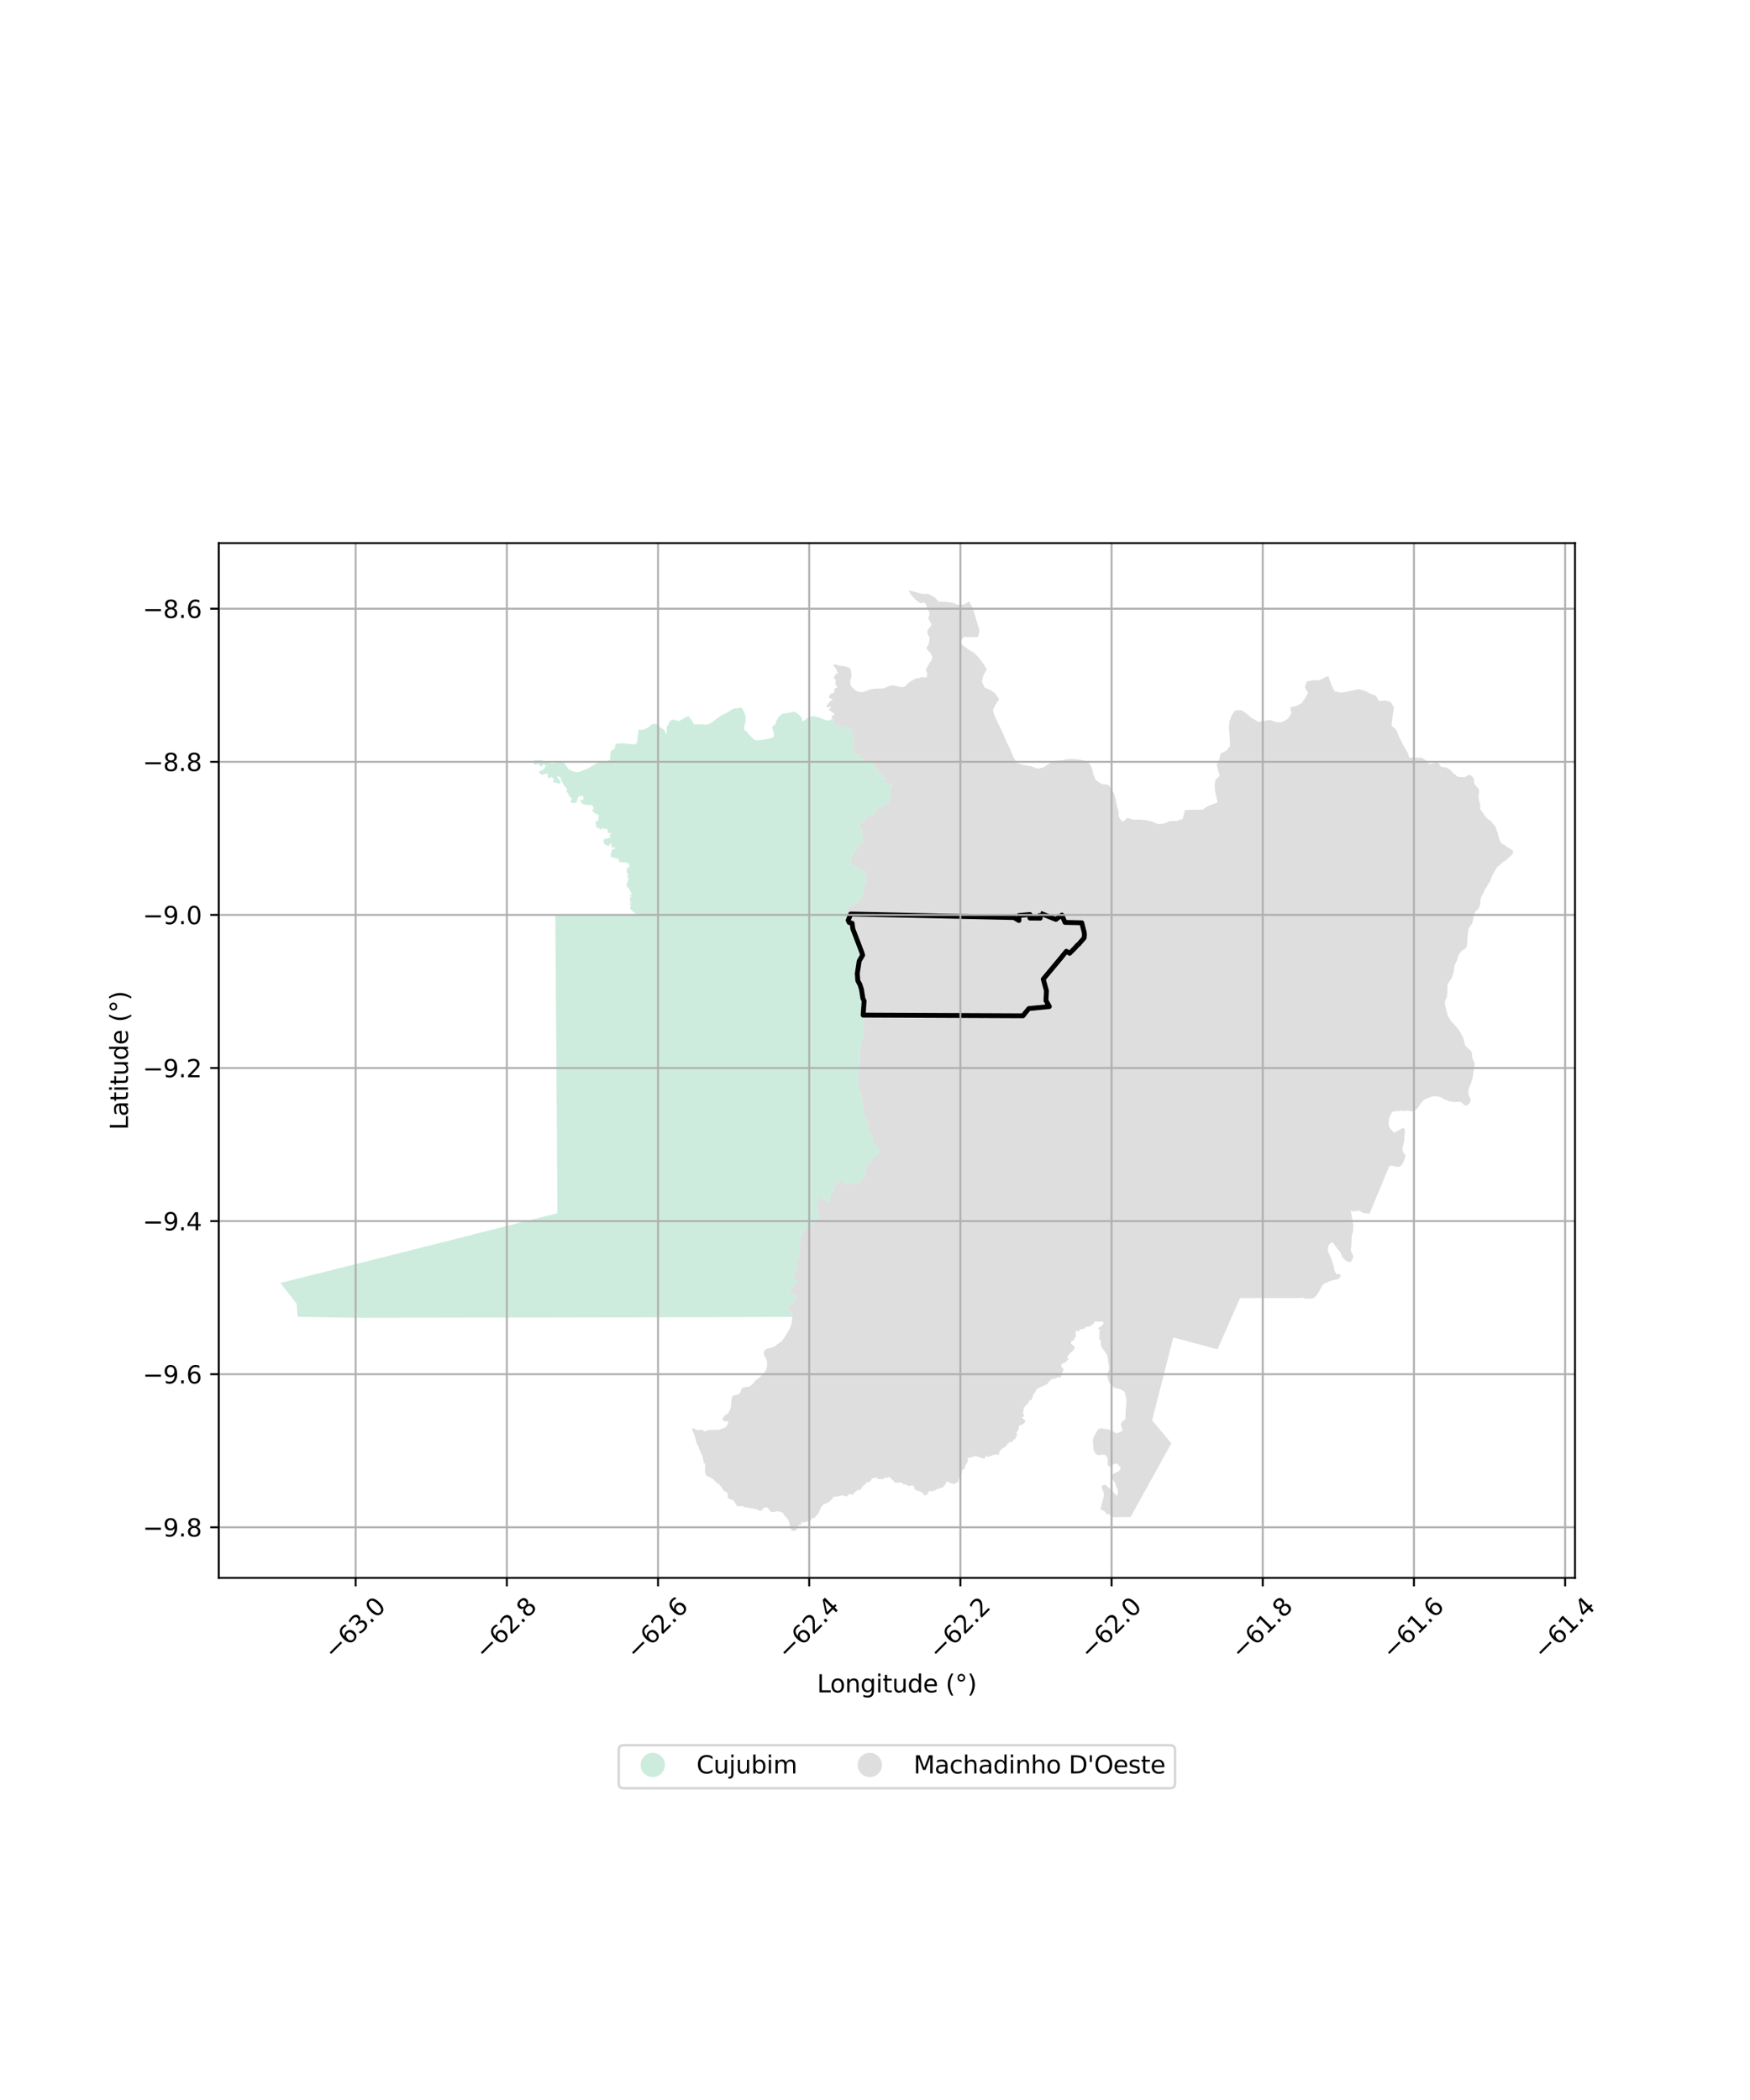 <?xml version="1.0" encoding="utf-8" standalone="no"?>
<!DOCTYPE svg PUBLIC "-//W3C//DTD SVG 1.1//EN"
  "http://www.w3.org/Graphics/SVG/1.1/DTD/svg11.dtd">
<svg xmlns:xlink="http://www.w3.org/1999/xlink" width="720pt" height="864pt" viewBox="0 0 720 864" xmlns="http://www.w3.org/2000/svg" version="1.1">
 <defs>
  <style type="text/css">*{stroke-linejoin: round; stroke-linecap: butt}</style>
 </defs>
 <g id="figure_1">
  <g id="patch_1">
   <path d="M 0 864 
L 720 864 
L 720 0 
L 0 0 
z
" style="fill: #ffffff"/>
  </g>
  <g id="axes_1">
   <g id="patch_2">
    <path d="M 90 649.181 
L 648 649.181 
L 648 223.459 
L 90 223.459 
z
" style="fill: #ffffff"/>
   </g>
   <g id="PatchCollection_1">
    <path d="M 510.511 534.071 
L 510.167 534.072 
L 503.934 548.284 
L 500.917 555.158 
L 482.735 550.266 
L 482.65 550.599 
L 474.012 584.351 
L 481.923 593.825 
L 468.926 617.329 
L 465.163 624.129 
L 457.489 624.249 
L 457.181 624.254 
L 456.603 623.064 
L 455.288 623.021 
L 454.562 621.911 
L 454.171 621.594 
L 452.957 621.126 
L 452.772 620.885 
L 454.184 615.454 
L 454.069 613.94 
L 453.318 612.245 
L 453.282 611.511 
L 453.422 611.276 
L 454.172 610.894 
L 454.933 610.996 
L 457.733 613.464 
L 458.276 614.289 
L 458.558 614.424 
L 459.657 615.513 
L 459.786 615.244 
L 459.902 614.025 
L 459.901 613.291 
L 459.735 612.655 
L 459.321 611.916 
L 458.909 610.336 
L 457.535 608.247 
L 457.587 607.581 
L 457.695 607.129 
L 457.962 606.465 
L 460.135 605.34 
L 460.731 604.868 
L 461.059 604.42 
L 460.895 603.631 
L 459.79 602.345 
L 459.285 602.182 
L 458.871 602.203 
L 457.714 602.679 
L 457.265 602.632 
L 456.611 603.356 
L 456.223 603.316 
L 455.712 602.676 
L 455.721 600.336 
L 455.392 599.299 
L 454.727 598.674 
L 454.124 598.456 
L 452.016 598.705 
L 451.535 598.667 
L 451.174 598.416 
L 450.628 597.875 
L 449.982 596.741 
L 449.617 592.769 
L 449.724 591.988 
L 450.416 590.395 
L 451.896 587.961 
L 452.636 587.818 
L 452.996 587.504 
L 454.028 587.857 
L 456.03 588.072 
L 457.188 588.801 
L 458.417 589.116 
L 458.924 589.613 
L 459.564 589.642 
L 460.059 589.479 
L 461.223 588.998 
L 461.828 588.484 
L 461.828 588.135 
L 461.234 586.652 
L 461.147 586.093 
L 461.543 585.049 
L 463.028 583.839 
L 463.115 580.233 
L 463.428 577.534 
L 463.411 575.737 
L 462.944 573.488 
L 462.589 572.555 
L 461.786 571.992 
L 460.779 571.552 
L 459.133 571.157 
L 458.355 570.853 
L 457.403 569.91 
L 456.333 568.849 
L 456.019 567.988 
L 455.497 565.922 
L 455.664 565.077 
L 456.264 563.375 
L 456.344 562.515 
L 455.729 558.743 
L 455.385 557.261 
L 453.432 554.545 
L 453.038 553.798 
L 452.817 552.724 
L 453.022 552.099 
L 453.11 551.951 
L 452.498 551.369 
L 452.256 550.576 
L 452.385 549.036 
L 452.317 547.924 
L 452.358 547.723 
L 452.663 547.53 
L 452.66 547.337 
L 451.966 546.872 
L 451.927 546.798 
L 451.966 546.563 
L 452.13 546.279 
L 453.087 545.543 
L 453.397 545.476 
L 453.915 544.76 
L 454.036 544.074 
L 453.714 543.83 
L 453.275 543.704 
L 452.65 543.668 
L 451.937 543.809 
L 450.571 543.582 
L 450.33 543.768 
L 449.839 544.613 
L 448.765 545.404 
L 448.092 545.899 
L 446.97 545.786 
L 446.588 546.069 
L 446.113 546.746 
L 445.899 546.834 
L 445.241 546.709 
L 444.879 547.056 
L 444.636 547.014 
L 444.402 546.729 
L 444.221 546.731 
L 444.119 547.6 
L 444.004 547.702 
L 443.626 547.709 
L 442.878 547.43 
L 442.529 548.076 
L 442.613 550.045 
L 442.054 550.469 
L 441.957 551.276 
L 441.809 551.472 
L 440.967 551.651 
L 440.847 551.852 
L 440.559 552.339 
L 440.691 552.888 
L 441.843 553.797 
L 442.231 554.215 
L 442.243 554.459 
L 441.991 554.868 
L 441.405 555.817 
L 440.151 556.823 
L 439.584 557.736 
L 439.074 557.93 
L 439.074 558.307 
L 439.573 559.239 
L 439.264 559.642 
L 438.325 560.498 
L 436.862 561.167 
L 436.661 561.873 
L 436.705 562.419 
L 437.316 562.87 
L 437.481 563.247 
L 437.25 564.448 
L 436.708 565.56 
L 436.422 566.613 
L 436.024 566.795 
L 435.15 566.681 
L 434.684 567.004 
L 432.558 567.479 
L 432.204 567.953 
L 431.497 568.459 
L 431.125 569.27 
L 430.916 569.432 
L 429.224 570.168 
L 428.844 570.541 
L 428.011 570.674 
L 427.681 570.805 
L 427.533 570.879 
L 427.02 571.332 
L 426.366 571.641 
L 426.306 571.717 
L 426.01 572.829 
L 425.277 573.376 
L 424.397 575.973 
L 424.057 576.179 
L 423.712 576.01 
L 423.575 576.07 
L 423.155 577.126 
L 421.96 578.29 
L 421.095 579.396 
L 421.18 579.741 
L 421.388 579.851 
L 420.939 580.709 
L 420.844 581.274 
L 420.889 581.529 
L 421.216 581.7 
L 421.208 582.846 
L 420.971 583.016 
L 420.639 582.824 
L 420.609 583.426 
L 421.561 584.23 
L 421.82 584.535 
L 421.838 584.843 
L 421.228 585.692 
L 420.118 586.286 
L 419.583 586.388 
L 419.166 586.708 
L 419.109 587.706 
L 418.883 588.456 
L 418.21 589.443 
L 418.235 589.911 
L 418.581 590.675 
L 418.045 591.052 
L 417.915 591.765 
L 416.733 592.684 
L 416.24 593.358 
L 415.427 593.243 
L 415.186 593.582 
L 414.917 593.711 
L 414.857 593.96 
L 414.53 594.011 
L 414.373 594.171 
L 413.767 595.192 
L 412.61 595.816 
L 411.444 596.806 
L 411.18 597.251 
L 410.94 598.536 
L 409.56 598.317 
L 408.992 598.488 
L 406.85 599.341 
L 406.176 599.306 
L 405.621 599.051 
L 405.432 599.258 
L 405.284 600.046 
L 403.763 600.019 
L 403.529 599.477 
L 403.195 599.593 
L 402.356 599.483 
L 402.038 599.171 
L 401.38 599.054 
L 400.733 599.196 
L 400.254 599.301 
L 399.438 599.741 
L 398.131 599.735 
L 398.109 600.052 
L 398.236 600.807 
L 398.208 600.905 
L 397.932 601.859 
L 397.191 602.868 
L 397.003 604.113 
L 395.748 604.973 
L 395.686 606.127 
L 395.418 606.66 
L 395.178 606.736 
L 395.094 606.917 
L 394.411 608.707 
L 394.334 609.482 
L 393.973 609.779 
L 393.095 610.288 
L 392.159 610.732 
L 391.973 610.667 
L 392.032 610.426 
L 392.221 610.294 
L 392.118 610.165 
L 391.746 610.36 
L 391.376 610.213 
L 391.265 610.288 
L 389.852 609.595 
L 389.249 609.668 
L 389.258 610.258 
L 387.847 612.086 
L 387.081 612.094 
L 386.634 612.517 
L 385.874 612.395 
L 385.476 612.733 
L 385.036 612.954 
L 384.761 613.267 
L 384.127 613.351 
L 383.618 613.611 
L 383.29 613.612 
L 382.617 613.326 
L 382.193 613.75 
L 381.677 614.267 
L 381.493 614.835 
L 380.713 615.29 
L 380.301 615.093 
L 379.275 614.115 
L 378.513 613.598 
L 377.944 613.569 
L 377.482 613.28 
L 376.957 613.191 
L 376.587 612.794 
L 376.111 612.533 
L 376.043 612.209 
L 376.292 611.754 
L 375.42 611.11 
L 374.657 611.204 
L 374.132 611.523 
L 374.012 611.301 
L 373.389 611.243 
L 372.766 610.793 
L 371.67 610.623 
L 371.318 610.45 
L 371.185 610.138 
L 370.793 609.887 
L 369.594 610.081 
L 369.349 609.704 
L 368.983 610.031 
L 368.266 610.083 
L 367.72 609.225 
L 367.427 609.167 
L 367.3 608.918 
L 366.849 608.786 
L 366.625 608.132 
L 365.399 607.572 
L 365.234 607.61 
L 365.414 607.88 
L 365.346 608.101 
L 364.646 607.971 
L 363.842 608.048 
L 363.204 608.64 
L 360.974 608.474 
L 360.967 607.947 
L 358.745 608.236 
L 358.493 608.923 
L 357.555 609.792 
L 356.439 609.906 
L 355.964 610.798 
L 355.402 611.039 
L 354.774 611.511 
L 354.685 611.923 
L 354.79 612.261 
L 354.245 612.536 
L 353.624 613.118 
L 352.751 612.952 
L 352.473 613.49 
L 351.541 614.029 
L 351.057 614.843 
L 350.772 615.027 
L 350.154 614.864 
L 349.607 614.552 
L 348.793 615.145 
L 348.837 615.569 
L 348.68 615.661 
L 347.277 615.497 
L 346.416 615.166 
L 345.509 615.529 
L 344.759 615.576 
L 344.371 615.768 
L 343.056 615.757 
L 342.382 616.744 
L 340.603 618.287 
L 339.977 618.419 
L 339.664 618.724 
L 338.95 618.849 
L 338.297 619.622 
L 337.984 619.776 
L 336.569 623.011 
L 335.749 623.628 
L 335.164 624.524 
L 334.16 624.607 
L 333.697 625.412 
L 332.654 626.037 
L 331.936 625.92 
L 331.062 626.395 
L 330.291 626.337 
L 329.502 626.436 
L 329.381 626.677 
L 329.888 626.94 
L 329.828 627.246 
L 328.916 627.338 
L 328.475 627.566 
L 328.421 627.827 
L 328.558 628.106 
L 328.024 628.284 
L 327.825 629.147 
L 327.578 629.575 
L 327.116 629.758 
L 325.899 629.83 
L 325.862 629.536 
L 325.39 629.163 
L 325.053 628.582 
L 324.822 626.732 
L 324.211 625.105 
L 323.67 624.354 
L 322.926 623.828 
L 322.443 622.976 
L 321.794 622.242 
L 320.111 621.759 
L 317.595 622.149 
L 316.821 621.714 
L 316.31 620.806 
L 315.515 620.174 
L 314.688 620.238 
L 314.419 620.33 
L 314.131 620.522 
L 313.322 621.449 
L 312.353 621.556 
L 311.319 620.905 
L 310.652 620.861 
L 309.627 620.57 
L 308.768 620.555 
L 308.068 620.298 
L 306.921 620.254 
L 305.104 619.571 
L 303.783 619.774 
L 303.202 619.577 
L 302.436 618.216 
L 301.545 617.12 
L 300.067 616.694 
L 299.761 616.529 
L 299.43 616.227 
L 299.412 614.315 
L 299.237 614.079 
L 298.08 613.497 
L 297.587 613.006 
L 296.843 611.877 
L 295.714 610.551 
L 294.996 610.136 
L 293.232 608.438 
L 290.487 607.028 
L 290.176 606.1 
L 290.002 604.524 
L 290.167 602.494 
L 289.813 601.936 
L 289.485 601.733 
L 289.054 599.076 
L 288.154 597.268 
L 287.161 594.743 
L 286.625 593.862 
L 286.02 591.301 
L 284.666 588.004 
L 284.802 587.676 
L 285.717 587.774 
L 286.813 588.411 
L 288.794 588.224 
L 289.528 588.774 
L 290.297 588.923 
L 290.818 588.544 
L 291.463 588.33 
L 295.772 588.258 
L 297.96 587.5 
L 298.815 586.899 
L 299.438 585.909 
L 299.662 585.036 
L 299.481 584.809 
L 297.958 584.723 
L 297.658 584.609 
L 297.414 584.366 
L 297.209 583.752 
L 298.1 582.42 
L 299.553 581.458 
L 300.034 580.778 
L 300.672 579.219 
L 300.789 577.878 
L 301.025 575.157 
L 301.584 574.241 
L 303.973 573.591 
L 304.561 572.954 
L 304.855 572.397 
L 305.079 571.392 
L 305.278 571.146 
L 306.606 570.693 
L 308.03 570.541 
L 308.637 570.305 
L 309.578 569.508 
L 311.03 567.817 
L 312.595 566.676 
L 314.497 564.65 
L 315.126 563.714 
L 315.58 562.33 
L 315.567 559.947 
L 315.142 558.796 
L 314.461 557.803 
L 314.34 557.429 
L 314.336 555.909 
L 314.687 555.435 
L 315.687 554.83 
L 317.387 554.428 
L 319.151 553.801 
L 319.473 553.322 
L 321.567 551.786 
L 322.307 550.936 
L 324.992 546.561 
L 325.736 544.19 
L 325.922 542.048 
L 325.946 541.773 
L 325.865 540.502 
L 325.709 540.076 
L 324.387 538.748 
L 324.153 538.335 
L 324.164 538 
L 324.493 537.46 
L 326.594 535.476 
L 327.619 533.876 
L 327.62 533.238 
L 327.351 532.649 
L 325.234 532.302 
L 324.666 532.006 
L 324.613 531.618 
L 325.086 530.873 
L 325.638 530.409 
L 326.125 529.008 
L 327.713 527.703 
L 327.801 527.301 
L 327.559 526.809 
L 327.36 526.566 
L 326.661 526.139 
L 326.435 525.814 
L 326.384 525.125 
L 327.807 521.441 
L 328.293 518.426 
L 328.57 517.895 
L 328.893 516.126 
L 329.291 512.532 
L 329.131 510.953 
L 329.273 509.509 
L 329.872 507.924 
L 330.443 507.101 
L 332.804 504.748 
L 333.344 504.033 
L 334.96 502.891 
L 335.246 502.69 
L 335.654 502.491 
L 335.894 502.374 
L 336.69 501.75 
L 337.415 500.349 
L 337.279 500.073 
L 337.207 500.019 
L 336.606 499.061 
L 336.212 497.144 
L 336.198 497.077 
L 336.101 496.795 
L 336.119 494.369 
L 336.207 493.739 
L 336.619 492.9 
L 336.872 492.757 
L 337.563 492.734 
L 338.862 493.24 
L 340.017 494.46 
L 340.608 494.865 
L 340.983 494.909 
L 341.293 494.737 
L 341.295 493.519 
L 341.397 492.751 
L 341.426 492.197 
L 341.486 491.822 
L 341.778 491.341 
L 342.116 490.787 
L 342.893 490.125 
L 343.765 487.398 
L 344.777 486.4 
L 345.486 486.138 
L 347.166 486.219 
L 348.785 487.57 
L 350.434 486.706 
L 351.558 486.454 
L 352.98 486.935 
L 353.397 486.785 
L 353.869 486.309 
L 354.727 485.02 
L 355.827 484.036 
L 356.08 483.197 
L 355.894 481.667 
L 356.303 480.439 
L 359.096 476.543 
L 360.275 475.505 
L 361.4 474.798 
L 361.69 473.996 
L 361.717 472.587 
L 361.432 472.124 
L 359.314 470.501 
L 359.203 470.262 
L 359.023 468.183 
L 358.908 467.971 
L 358.875 467.894 
L 357.364 464.411 
L 357.174 462.503 
L 356.819 460.715 
L 355.722 459.225 
L 355.335 458.237 
L 355.41 456.22 
L 355.237 454.457 
L 354.452 450.602 
L 353.717 449.714 
L 353.546 449.247 
L 353.7 447.852 
L 353.156 446.347 
L 352.879 444.6 
L 352.992 443.388 
L 353.273 441.559 
L 353.459 440.801 
L 353.846 438.998 
L 353.941 437.987 
L 353.769 435.309 
L 353.882 432.162 
L 354.342 429.187 
L 355.124 426.415 
L 355.324 425.001 
L 355.327 417.402 
L 355.359 411.842 
L 354.879 408.584 
L 354.444 406.597 
L 353.968 405.881 
L 353.527 404.762 
L 353.284 401.952 
L 352.396 399.823 
L 352.293 398.865 
L 352.344 397.761 
L 353.83 394.026 
L 355.21 393.176 
L 355.311 393.082 
L 355.134 392.198 
L 354.531 391.688 
L 354.523 391.643 
L 354.119 391.277 
L 353.737 390.689 
L 353.524 387.489 
L 352.646 383.417 
L 352.31 382.546 
L 351.212 382.185 
L 350.946 381.7 
L 350.816 380.18 
L 350.409 379.715 
L 350.084 379.8 
L 349.57 379.87 
L 349.459 379.536 
L 349.616 379.253 
L 349.606 378.906 
L 348.967 378.647 
L 348.757 378.418 
L 348.707 377.173 
L 348.884 376.59 
L 348.552 374.775 
L 348.596 373.934 
L 349.133 373.332 
L 350.991 372.315 
L 351.157 372.224 
L 352.391 371.78 
L 352.991 371.262 
L 353.503 370.515 
L 354.15 370.056 
L 354.667 369.343 
L 354.982 367.917 
L 354.79 366.279 
L 355.498 365.37 
L 355.429 364.886 
L 355.956 364.275 
L 356.215 363.159 
L 356.113 362.607 
L 356.361 361.891 
L 356.508 360.826 
L 356.198 359.964 
L 356.19 359.578 
L 356.542 358.856 
L 354.928 358.363 
L 353.951 357.887 
L 352.249 356.696 
L 351.48 356.568 
L 350.269 355.678 
L 349.994 355.232 
L 350.003 353.589 
L 350.313 352.141 
L 350.737 351.887 
L 351.592 350.824 
L 352.233 349.565 
L 353.48 347.731 
L 353.56 347.269 
L 353.63 347.218 
L 354.797 346.939 
L 355.048 346.61 
L 354.97 346.07 
L 355.152 345.369 
L 354.91 344.674 
L 354.789 343.657 
L 354.315 342.889 
L 354.581 342.607 
L 354.72 341.443 
L 353.884 340.421 
L 353.477 339.61 
L 353.537 338.981 
L 354.067 338.658 
L 355.524 338.529 
L 355.678 338.175 
L 355.669 337.703 
L 356.034 337.323 
L 356.395 337.375 
L 356.422 337.061 
L 356.144 336.677 
L 356.941 335.976 
L 357.915 336.06 
L 358.651 335.76 
L 359.377 335.703 
L 359.637 335.337 
L 359.913 334.356 
L 361.07 333.085 
L 361.055 332.63 
L 361.486 332.305 
L 362.565 332.365 
L 363.126 332.082 
L 363.661 331.402 
L 363.578 330.817 
L 363.907 330.982 
L 364.301 330.962 
L 364.683 330.737 
L 365.131 330.706 
L 365.511 330.186 
L 365.951 329.007 
L 366.436 328.583 
L 366.652 327.926 
L 366.591 327.583 
L 366.323 327.335 
L 366.072 325.666 
L 366.285 324.87 
L 367.178 323.356 
L 367.211 322.831 
L 367.057 322.285 
L 365.444 322.345 
L 365.054 322.463 
L 364.517 322.318 
L 364.759 320.342 
L 363.757 320.009 
L 363.145 319.257 
L 362.796 319.226 
L 362.512 318.978 
L 361.594 317.698 
L 361.294 316.825 
L 360.483 316.652 
L 360.406 316.197 
L 360.524 315.336 
L 360.039 315.205 
L 360.095 315.113 
L 360.149 315.087 
L 360.309 314.918 
L 360.387 314.612 
L 359.264 314.502 
L 359.082 314.374 
L 359.203 313.937 
L 358.679 313.601 
L 357.33 313.721 
L 355.869 313.206 
L 355.265 312.497 
L 354.815 312.281 
L 353.881 311.262 
L 353.476 310.552 
L 352.746 310.277 
L 352.544 310.258 
L 351.885 310.753 
L 351.929 310.28 
L 351.386 309.784 
L 351.333 309.515 
L 350.867 309.247 
L 350.65 308.963 
L 351.014 308.323 
L 351.307 306.333 
L 350.891 303.581 
L 350.899 303.532 
L 351.445 303.02 
L 351.61 302.518 
L 350.808 302.312 
L 350.236 301.899 
L 349.942 300.719 
L 350.45 300.436 
L 350.348 300.116 
L 349.704 299.653 
L 347.896 299.131 
L 347.621 299.214 
L 346.942 299.856 
L 346.211 298.798 
L 345.779 298.631 
L 345.131 298.665 
L 343.498 298.251 
L 343.186 297.999 
L 343.057 297.584 
L 343.188 296.282 
L 342.841 295.682 
L 342.323 295.196 
L 342.534 295.657 
L 341.978 294.764 
L 342.419 294.483 
L 343.024 294.347 
L 343.317 293.894 
L 343.23 293.625 
L 342.315 293.049 
L 341.076 292.025 
L 340.648 292.031 
L 341.571 291.414 
L 341.986 290.775 
L 341.603 290.701 
L 340.493 290.954 
L 339.829 290.849 
L 340.864 289.273 
L 341.364 289.014 
L 341.511 288.383 
L 342.278 288.211 
L 342.541 287.881 
L 341.295 287.178 
L 341.07 286.592 
L 341.228 286.105 
L 341.649 285.627 
L 343.005 284.991 
L 343.229 284.683 
L 343.266 283.678 
L 343.599 283.115 
L 344.467 283.042 
L 344.295 282.41 
L 343.645 281.36 
L 343.895 279.63 
L 343.256 279.389 
L 343.134 278.99 
L 343.162 278.268 
L 343.69 277.931 
L 343.869 276.979 
L 344.438 277.327 
L 344.769 276.962 
L 344.052 275.613 
L 343.97 275.052 
L 342.985 273.973 
L 343.128 273.394 
L 343.516 273.228 
L 344.311 273.604 
L 345.882 273.984 
L 346.652 273.939 
L 349.114 274.574 
L 349.969 275.309 
L 350.428 277.836 
L 349.805 280.438 
L 350.029 281.983 
L 350.573 282.837 
L 352.294 284.248 
L 353.736 284.757 
L 354.459 284.868 
L 355.657 284.561 
L 358.177 283.597 
L 360.249 283.318 
L 363.179 283.26 
L 363.955 283.064 
L 366.401 282.048 
L 367.256 281.951 
L 371.049 282.739 
L 371.975 282.562 
L 372.698 282.205 
L 373.607 280.942 
L 374.244 280.77 
L 374.73 280.281 
L 377.061 279.015 
L 378.376 278.981 
L 379.024 278.565 
L 380.871 278.76 
L 381.268 278.458 
L 381.469 277.669 
L 381.416 276.832 
L 380.956 275.742 
L 381.06 274.985 
L 381.252 274.741 
L 381.562 274.641 
L 381.778 273.575 
L 382.124 273.503 
L 382.435 273.101 
L 382.315 272.543 
L 383.127 272.112 
L 383.16 271.475 
L 383.488 271.105 
L 383.61 270.439 
L 382.866 268.711 
L 381.813 267.659 
L 381.141 266.703 
L 381.208 266.361 
L 381.856 265.413 
L 382.271 264.324 
L 382.443 263.082 
L 382.479 262.352 
L 381.908 261.433 
L 381.519 260.17 
L 381.561 259.434 
L 382.384 258.231 
L 383.16 257.367 
L 383.143 256.728 
L 381.891 254.343 
L 382.372 253.01 
L 382.322 251.885 
L 381.753 250.528 
L 381.346 249.987 
L 380.949 248.476 
L 380.535 248.117 
L 379.325 247.907 
L 378.963 248.181 
L 378.091 247.912 
L 377.689 247.615 
L 377.166 247.086 
L 376.406 246.604 
L 376.059 245.883 
L 375.456 245.577 
L 373.71 242.81 
L 379.393 244.342 
L 381.82 244.354 
L 384.352 245.576 
L 386.238 247.474 
L 386.285 247.476 
L 388.743 247.573 
L 391.86 247.956 
L 394.158 248.853 
L 396.611 248.708 
L 398.746 247.471 
L 400.204 250.119 
L 403.006 259.327 
L 402.399 262.072 
L 399.161 262.192 
L 396.439 262.044 
L 394.97 264.395 
L 396.75 265.995 
L 398.771 267.424 
L 400.906 268.673 
L 402.754 270.646 
L 402.987 270.895 
L 404.524 273.013 
L 405.993 275.449 
L 404.69 277.684 
L 403.914 280.388 
L 405.147 282.956 
L 407.446 283.849 
L 408.626 284.689 
L 409.381 285.227 
L 411.058 287.705 
L 409.658 289.799 
L 408.498 292.084 
L 409.12 294.424 
L 412.655 301.698 
L 413.666 304.233 
L 416.076 309.269 
L 417.094 311.764 
L 418.469 313.96 
L 421.113 314.708 
L 423.223 315.038 
L 424.05 315.167 
L 426.857 316.243 
L 429.337 315.704 
L 431.463 314.266 
L 434.228 312.983 
L 436.637 312.843 
L 439.006 312.349 
L 441.624 312.259 
L 444.647 312.597 
L 447.676 313.342 
L 449.095 315.649 
L 449.854 318.582 
L 450.702 320.865 
L 453.311 322.607 
L 456.101 322.908 
L 456.631 323.731 
L 458.26 326.264 
L 459.065 328.824 
L 459.529 331.426 
L 460.206 333.929 
L 460.378 336.317 
L 461.933 338.19 
L 463.824 336.501 
L 466.243 337.233 
L 468.974 337.187 
L 471.618 337.444 
L 474.166 338.091 
L 476.586 339.073 
L 479.064 338.785 
L 481.32 337.794 
L 484.091 337.791 
L 486.607 336.9 
L 487.504 333.241 
L 494.875 333.098 
L 496.845 331.673 
L 500.862 330.152 
L 500.956 330.117 
L 499.987 325.753 
L 499.713 323.343 
L 500.074 320.824 
L 501.854 319.177 
L 501.112 316.903 
L 500.559 314.572 
L 501.699 312.383 
L 502.219 309.978 
L 504.56 308.909 
L 506.071 306.948 
L 505.862 302.084 
L 505.597 299.324 
L 505.82 296.861 
L 506.709 294.351 
L 508.186 292.245 
L 510.796 292.214 
L 512.903 293.656 
L 514.865 295.305 
L 517.596 296.988 
L 518.764 296.797 
L 522.642 296.163 
L 525.009 297.121 
L 527.436 297.128 
L 529.724 295.866 
L 531.321 293.64 
L 530.856 291.008 
L 533.215 290.532 
L 535.437 289.425 
L 536.835 287.422 
L 538.159 285.046 
L 536.817 282.743 
L 537.622 280.425 
L 540.085 279.843 
L 542.562 279.924 
L 546.511 278.113 
L 547.832 281.946 
L 548.972 284.309 
L 551.409 284.958 
L 553.888 284.68 
L 558.856 283.519 
L 561.37 284.123 
L 563.67 285.333 
L 566.06 286.209 
L 567.409 288.458 
L 569.958 288.188 
L 572.237 288.855 
L 573.508 291.026 
L 572.772 296.114 
L 572.549 298.617 
L 574.494 300.286 
L 575.603 303.157 
L 577.629 307.146 
L 579.054 309.395 
L 579.865 311.769 
L 584.817 311.7 
L 586.985 313.021 
L 587.17 313.45 
L 587.259 313.658 
L 587.301 313.757 
L 587.37 313.918 
L 587.43 313.957 
L 587.929 314.281 
L 589.725 314.163 
L 590.63 313.732 
L 590.957 313.747 
L 591.578 313.774 
L 592.127 314.162 
L 592.198 314.328 
L 592.481 314.989 
L 592.663 315.225 
L 592.672 315.233 
L 592.904 315.418 
L 593.185 315.536 
L 594.926 315.767 
L 596.305 316.437 
L 598.259 318.45 
L 598.859 318.679 
L 599.051 318.933 
L 599.443 319.448 
L 599.445 319.449 
L 600.617 319.703 
L 601.299 319.659 
L 602.531 319.807 
L 604.383 318.743 
L 604.728 318.736 
L 605.505 319.29 
L 606.36 320.232 
L 606.362 320.269 
L 606.452 322.12 
L 607.231 323.327 
L 607.333 323.432 
L 608.173 324.298 
L 608.228 324.406 
L 608.574 325.071 
L 608.48 326.527 
L 608.283 327.144 
L 608.428 328.229 
L 608.35 328.875 
L 609.006 330.859 
L 608.964 332.505 
L 609.263 333.477 
L 609.429 333.624 
L 609.744 333.904 
L 609.868 334.093 
L 611.215 336.131 
L 611.275 336.182 
L 612 336.791 
L 612.119 336.951 
L 612.379 337.302 
L 612.67 337.235 
L 613.522 337.992 
L 615.283 340.151 
L 616.23 342.732 
L 616.306 343.058 
L 616.868 345.457 
L 617.637 346.799 
L 617.74 346.892 
L 618.171 347.281 
L 618.221 347.325 
L 618.931 347.58 
L 620.06 348.518 
L 621.469 349.228 
L 622.091 349.678 
L 622.277 349.923 
L 622.636 350.398 
L 622.416 351.263 
L 620.061 353.509 
L 619.129 354.29 
L 618.204 354.748 
L 617.453 355.565 
L 616.094 356.666 
L 615.075 358.223 
L 615.006 358.328 
L 613.55 361.075 
L 613.038 362.724 
L 612.347 363.604 
L 611.785 364.716 
L 611.058 365.773 
L 609.652 368.68 
L 609.401 368.924 
L 609.108 370.188 
L 609.061 371.814 
L 608.594 373.316 
L 608.198 373.901 
L 607.084 375.013 
L 606.942 375.229 
L 606.431 376.595 
L 606.237 377.099 
L 606.061 378.642 
L 605.798 379.594 
L 605.14 380.823 
L 604.475 381.626 
L 604.14 382.516 
L 603.957 384.034 
L 603.548 388.826 
L 603.301 389.657 
L 602.979 390.192 
L 601.296 391.225 
L 600.296 392.628 
L 599.897 393.423 
L 599.492 395.094 
L 598.499 396.973 
L 598.381 397.618 
L 598.047 399.973 
L 597.476 401.977 
L 596.604 403.389 
L 595.837 404.452 
L 595.501 405.523 
L 595.5 408.148 
L 595.315 410.101 
L 595.136 410.678 
L 594.645 411.422 
L 594.533 412.053 
L 594.522 413.459 
L 594.964 415.072 
L 595.066 415.885 
L 595.413 416.765 
L 595.617 417.836 
L 596.755 419.73 
L 597.301 420.47 
L 597.343 420.514 
L 599.41 422.712 
L 599.551 422.904 
L 600.561 424.282 
L 600.769 424.681 
L 602.142 427.315 
L 602.647 429.696 
L 602.919 430.292 
L 603.06 430.421 
L 605.291 432.459 
L 605.382 432.618 
L 605.488 432.802 
L 605.849 435.735 
L 606.524 436.834 
L 606.735 437.898 
L 606.747 438.572 
L 606.595 439.084 
L 606.471 439.5 
L 605.926 443.317 
L 605.321 445.308 
L 604.31 447.753 
L 604.103 449.226 
L 604.34 450.804 
L 604.982 452.052 
L 605.108 452.907 
L 604.69 453.85 
L 603.944 454.54 
L 603.728 454.74 
L 602.666 454.808 
L 601.862 454.111 
L 601.235 453.567 
L 600.679 453.273 
L 598.862 453.398 
L 598.378 453.359 
L 596.673 453.221 
L 594.782 452.518 
L 592.691 451.405 
L 591.572 451.091 
L 589.793 451.05 
L 589.499 451.108 
L 588.9 451.229 
L 586.5 452.16 
L 585.132 453.165 
L 583.202 455.986 
L 582.686 456.53 
L 581.859 457.058 
L 580.932 457.225 
L 579.025 456.932 
L 577.954 457.113 
L 576.63 456.907 
L 575.993 457.052 
L 573.824 457.175 
L 572.925 457.393 
L 572.433 458.083 
L 571.64 459.659 
L 571.428 460.82 
L 571.369 461.641 
L 571.358 462.807 
L 571.528 463.494 
L 572.149 464.563 
L 572.25 464.65 
L 572.834 465.149 
L 572.977 465.358 
L 573.216 465.708 
L 573.251 465.726 
L 573.56 465.892 
L 573.871 465.905 
L 576.943 464.184 
L 577.368 464.156 
L 577.861 464.542 
L 578.01 464.827 
L 578.051 465.57 
L 577.759 467.732 
L 577.785 468.902 
L 577.791 469.202 
L 576.947 472.868 
L 577.388 474.172 
L 577.568 474.406 
L 578.157 475.171 
L 578.159 475.198 
L 578.215 475.858 
L 577.602 477.661 
L 576.699 479.353 
L 575.705 480.074 
L 574.512 480.038 
L 572.479 479.538 
L 571.735 479.742 
L 571.432 480.152 
L 563.466 499.363 
L 560.78 499.028 
L 559.729 498.337 
L 559.106 498.08 
L 558.537 498.085 
L 556.894 498.459 
L 555.74 498.062 
L 556.833 504.368 
L 556.721 506.26 
L 556.164 508.467 
L 555.987 512.321 
L 555.753 514.039 
L 555.839 514.789 
L 556.691 516.527 
L 556.764 516.888 
L 556.558 517.743 
L 555.92 518.96 
L 555.678 519.123 
L 554.797 519.237 
L 553.732 518.692 
L 552.747 517.79 
L 552.349 517.222 
L 551.435 515.189 
L 549.612 512.968 
L 548.686 511.628 
L 548.315 511.319 
L 547.947 511.211 
L 547.47 511.398 
L 546.708 512.285 
L 546.389 512.887 
L 546.287 514.046 
L 546.465 515.083 
L 547.891 518.242 
L 548.07 519.082 
L 548.747 520.912 
L 549.016 522.581 
L 549.489 523.722 
L 549.749 524.04 
L 550.208 524.273 
L 551.323 524.196 
L 551.468 524.365 
L 551.494 525.013 
L 551.063 525.837 
L 550.339 526.297 
L 547.383 526.994 
L 544.774 528.151 
L 544.28 528.567 
L 541.914 532.642 
L 540.514 534.034 
L 539.67 534.239 
L 537.48 534.347 
L 536.775 534.274 
L 535.912 533.888 
L 535.295 533.931 
L 535.204 534.042 
L 534.153 534.044 
L 510.511 534.071 
" clip-path="url(#pe995ce107d)" style="fill: #cccccc; fill-opacity: 0.65"/>
    <path d="M 262.061 376.579 
L 261.788 376.251 
L 260.431 374.971 
L 259.754 374.599 
L 259.687 374.505 
L 259.677 374.127 
L 259.622 374.066 
L 259.333 374.14 
L 259.278 373.957 
L 259.3 373.553 
L 259.155 373.16 
L 259.273 373.04 
L 259.547 372.899 
L 259.59 372.738 
L 259.462 372.565 
L 259.435 372.399 
L 259.517 372.281 
L 259.525 372.153 
L 259.434 372.106 
L 259.19 372.19 
L 259.081 372.162 
L 259.026 372.062 
L 259.026 371.851 
L 259.09 371.687 
L 259.33 371.611 
L 259.765 371.712 
L 259.82 371.565 
L 259.511 371.346 
L 259.185 371.227 
L 259.121 371.044 
L 259.265 370.669 
L 259.187 369.303 
L 259.25 369.119 
L 259.459 369.046 
L 259.595 369.129 
L 259.786 369.137 
L 259.901 368.833 
L 259.822 368.716 
L 259.423 368.743 
L 259.259 368.606 
L 259.023 368.534 
L 258.978 368.424 
L 259.055 368.256 
L 259.49 368.1 
L 259.644 368.101 
L 259.781 368.247 
L 259.872 368.246 
L 259.871 368.073 
L 259.798 367.698 
L 259.334 366.655 
L 259.022 366.17 
L 258.82 365.609 
L 258.684 365.444 
L 258.027 364.972 
L 257.794 364.496 
L 257.774 364.292 
L 257.96 363.785 
L 257.915 363.428 
L 258.187 363.051 
L 258.213 362.556 
L 258.367 362.41 
L 258.431 362.245 
L 258.349 362.062 
L 258.386 361.879 
L 258.622 361.586 
L 258.653 361.418 
L 258.571 361.263 
L 258.189 361.025 
L 258.043 360.64 
L 258.07 360.484 
L 258.497 360.062 
L 258.37 359.522 
L 258.157 359.175 
L 257.864 358.988 
L 257.745 358.714 
L 257.846 358.337 
L 257.845 357.98 
L 257.991 357.686 
L 257.972 357.439 
L 258.063 356.981 
L 258.235 356.789 
L 258.435 356.715 
L 258.822 356.969 
L 259.022 356.914 
L 259.131 356.739 
L 259.131 356.528 
L 258.812 356.29 
L 258.767 356.135 
L 258.839 355.951 
L 259.002 355.804 
L 258.975 355.648 
L 258.902 355.547 
L 258.602 355.492 
L 258.565 355.418 
L 258.652 355.269 
L 258.634 355.14 
L 258.343 355.095 
L 257.889 355.169 
L 257.66 354.794 
L 257.478 354.72 
L 256.514 354.803 
L 255.673 354.63 
L 255.29 354.703 
L 255.054 354.813 
L 254.918 354.769 
L 254.726 354.484 
L 254.744 354.218 
L 254.571 353.961 
L 254.611 353.463 
L 254.565 353.399 
L 254.429 353.454 
L 254.293 353.637 
L 254.211 353.637 
L 254.175 353.206 
L 254.091 353.105 
L 253.846 353.114 
L 253.592 353.325 
L 253.109 353.005 
L 251.73 352.777 
L 251.402 352.383 
L 251.238 351.86 
L 251.22 351.574 
L 251.401 351.015 
L 251.66 350.49 
L 251.668 349.828 
L 251.796 349.553 
L 251.933 349.478 
L 252.881 349.25 
L 253.07 349.137 
L 253.125 348.927 
L 253.092 348.667 
L 252.094 348.714 
L 251.827 348.669 
L 251.681 348.467 
L 251.617 347.879 
L 251.438 347.068 
L 251.247 346.985 
L 251.001 347.041 
L 250.801 347.152 
L 250.792 347.896 
L 250.73 347.986 
L 250.438 347.988 
L 249.376 347.741 
L 248.801 347.31 
L 248.555 347.035 
L 248.291 346.547 
L 248.345 345.907 
L 248.531 345.268 
L 248.768 345.122 
L 249.761 345.065 
L 251.373 344.337 
L 251.332 344.161 
L 250.958 344.069 
L 250.813 343.959 
L 250.739 343.794 
L 251.131 343.176 
L 251.318 342.689 
L 251.322 342.534 
L 251.006 342.525 
L 250.579 342.918 
L 250.423 342.872 
L 250.341 342.652 
L 250.058 342.33 
L 249.912 342.018 
L 249.94 341.695 
L 250.085 341.337 
L 250.011 341.117 
L 248.622 341.015 
L 248.11 340.84 
L 247.79 340.61 
L 247.672 340.657 
L 247.691 341.172 
L 247.5 341.255 
L 246.89 341.205 
L 246.674 341.258 
L 246.591 340.843 
L 246.498 340.666 
L 246.313 340.584 
L 245.716 340.729 
L 245.377 340.429 
L 245.258 339.44 
L 245.094 338.792 
L 245.112 338.542 
L 245.215 338.277 
L 245.194 337.965 
L 245.092 337.748 
L 245.173 337.633 
L 245.617 337.831 
L 245.884 337.83 
L 246.105 337.64 
L 246.156 337.123 
L 246.259 336.768 
L 246.208 336.259 
L 246.351 335.926 
L 246.381 335.646 
L 246.207 335.418 
L 245.48 334.815 
L 244.656 334.659 
L 244.491 334.535 
L 244.368 334.307 
L 244.316 333.817 
L 244.223 333.765 
L 243.934 334.004 
L 243.692 333.888 
L 243.641 333.285 
L 244.268 332.65 
L 244.278 332.39 
L 243.691 331.365 
L 243.417 331.142 
L 243.303 331.085 
L 242.789 331.227 
L 242.449 331.258 
L 240.792 331.072 
L 240.074 330.913 
L 239.506 330.561 
L 239.06 330.06 
L 238.743 329.251 
L 238.768 329.061 
L 238.974 329.019 
L 239.665 329.103 
L 239.912 329.008 
L 240.036 328.853 
L 240.067 328.633 
L 239.933 328.498 
L 239.963 327.827 
L 239.891 327.595 
L 239.69 327.446 
L 238.607 327.479 
L 237.927 327.885 
L 237.772 328.155 
L 237.409 329.731 
L 237.16 330.143 
L 236.501 330.435 
L 234.835 330.291 
L 234.721 330.093 
L 235.245 328.502 
L 235.101 328.315 
L 234.322 327.731 
L 233.982 327.17 
L 233.609 326.17 
L 233.381 326.025 
L 233.175 326.014 
L 233.02 325.63 
L 233.097 325.377 
L 233.365 324.939 
L 233.375 324.721 
L 233.056 324.285 
L 232.611 323.836 
L 231.744 322.662 
L 230.922 320.983 
L 230.849 320.651 
L 230.601 319.994 
L 230.384 319.703 
L 230.079 319.524 
L 229.687 319.441 
L 229.429 319.525 
L 229.263 319.691 
L 229.336 319.963 
L 229.574 320.295 
L 230.44 321.221 
L 230.55 321.441 
L 230.562 322.004 
L 230.499 322.191 
L 230.231 322.368 
L 229.797 322.4 
L 228.857 322.047 
L 228.253 321.922 
L 227.643 321.87 
L 227.52 321.651 
L 227.841 320.676 
L 227.828 320.535 
L 227.179 319.864 
L 226.82 319.689 
L 226.693 319.736 
L 226.135 320.247 
L 225.989 320.28 
L 225.895 320.248 
L 225.603 320.006 
L 225.43 319.738 
L 225.207 319.16 
L 225.213 319.005 
L 225.525 318.703 
L 225.512 318.461 
L 225.392 318.341 
L 224.9 318.321 
L 224.167 318.448 
L 223.861 318.536 
L 223.24 318.844 
L 223.02 318.844 
L 221.903 318.019 
L 221.715 317.83 
L 221.738 317.419 
L 222.269 317.137 
L 222.657 317.057 
L 223.242 316.801 
L 223.768 316.411 
L 223.914 315.955 
L 224.063 315.712 
L 224.463 315.563 
L 224.582 315.368 
L 224.509 315.133 
L 224.223 314.898 
L 223.843 314.469 
L 223.71 314.415 
L 223.55 314.469 
L 223.437 314.603 
L 223.208 315.14 
L 223.081 315.287 
L 222.761 315.395 
L 222.228 315.133 
L 222.028 314.946 
L 221.915 314.709 
L 221.889 314.481 
L 221.78 314.379 
L 221.368 314.268 
L 220.835 314.348 
L 220.472 314.643 
L 220.193 314.683 
L 219.806 314.455 
L 219.419 313.843 
L 219.406 313.594 
L 219.678 312.981 
L 219.683 312.823 
L 222.808 312.753 
L 226.221 313.861 
L 227.663 314.114 
L 228.45 313.876 
L 229.019 313.447 
L 230.169 313.161 
L 231.369 313.434 
L 231.967 313.879 
L 232.89 314.905 
L 233.831 316.381 
L 234.818 316.984 
L 236.175 317.488 
L 237.409 317.688 
L 238.463 317.589 
L 239.362 317.131 
L 242.005 316.17 
L 244.212 314.762 
L 246.66 313.475 
L 247.562 313.154 
L 248.259 313.297 
L 249.62 313.169 
L 250.61 312.774 
L 251.05 312.325 
L 251.077 310.301 
L 251.276 309.148 
L 251.828 308.645 
L 252.804 308.124 
L 253.037 307.563 
L 253.149 306.644 
L 253.615 305.942 
L 254.82 305.892 
L 256.657 305.815 
L 261.018 306.303 
L 261.632 306.016 
L 262.075 305.572 
L 262.686 300.131 
L 263.906 300.302 
L 264.951 300.131 
L 266.748 299.316 
L 267.734 298.338 
L 268.66 297.843 
L 269.531 297.788 
L 270.876 298.14 
L 271.248 298.835 
L 271.701 299.305 
L 272.828 299.9 
L 273.677 300.936 
L 274.04 301.882 
L 274.402 301.848 
L 274.212 299.302 
L 274.935 298.184 
L 275.31 297.176 
L 276.345 296.126 
L 276.767 296.113 
L 278.086 296.291 
L 279.033 296.67 
L 279.968 296.37 
L 280.02 296.339 
L 282.438 294.894 
L 283.317 294.77 
L 284.786 296.527 
L 285.14 297.496 
L 285.485 298.006 
L 288.579 297.986 
L 290.523 298.165 
L 291.774 297.826 
L 293.244 296.98 
L 295.205 295.418 
L 296.847 294.307 
L 299.025 293.234 
L 299.288 293.062 
L 300.951 291.977 
L 302.337 291.444 
L 303.62 291.454 
L 303.928 291.307 
L 304.55 291.01 
L 305.406 291.412 
L 306.513 293.738 
L 306.773 295.299 
L 306.775 296.666 
L 306.101 299.335 
L 306.296 300.311 
L 307.491 301.286 
L 308.072 302.195 
L 310.558 304.535 
L 311.719 304.599 
L 313.267 304.466 
L 317.012 303.75 
L 317.566 303.616 
L 317.96 303.451 
L 318.386 302.942 
L 318.397 301.828 
L 317.825 299.872 
L 317.727 299.101 
L 318.004 298.628 
L 318.731 298.417 
L 319.114 297.642 
L 319.246 296.944 
L 319.986 295.5 
L 320.661 294.642 
L 321.478 294.091 
L 321.979 293.573 
L 323.239 293.524 
L 326.505 292.842 
L 327.757 293.273 
L 329.467 294.777 
L 329.822 295.475 
L 330.239 296.818 
L 331.144 296.279 
L 332.432 295.209 
L 334.627 294.633 
L 337.072 295.194 
L 339.16 296.097 
L 340.433 296.463 
L 341.337 296.339 
L 342.534 295.657 
L 342.323 295.196 
L 342.841 295.682 
L 343.188 296.282 
L 343.057 297.584 
L 343.186 297.999 
L 343.498 298.251 
L 345.131 298.665 
L 345.779 298.631 
L 346.211 298.798 
L 346.942 299.856 
L 347.621 299.214 
L 347.896 299.131 
L 349.704 299.653 
L 350.348 300.116 
L 350.45 300.436 
L 349.942 300.719 
L 350.236 301.899 
L 350.808 302.312 
L 351.61 302.518 
L 351.445 303.02 
L 350.899 303.532 
L 350.891 303.581 
L 351.307 306.333 
L 351.014 308.323 
L 350.65 308.963 
L 350.867 309.247 
L 351.333 309.515 
L 351.386 309.784 
L 351.929 310.28 
L 351.885 310.753 
L 352.544 310.258 
L 352.746 310.277 
L 353.476 310.552 
L 353.881 311.262 
L 354.815 312.281 
L 355.265 312.497 
L 355.869 313.206 
L 357.33 313.721 
L 358.679 313.601 
L 359.203 313.937 
L 359.082 314.374 
L 359.264 314.502 
L 360.387 314.612 
L 360.309 314.918 
L 360.149 315.087 
L 360.095 315.113 
L 360.039 315.205 
L 360.524 315.336 
L 360.406 316.197 
L 360.483 316.652 
L 361.294 316.825 
L 361.594 317.698 
L 362.512 318.978 
L 362.796 319.226 
L 363.145 319.257 
L 363.757 320.009 
L 364.759 320.342 
L 364.517 322.318 
L 365.054 322.463 
L 365.444 322.345 
L 367.057 322.285 
L 367.211 322.831 
L 367.178 323.356 
L 366.285 324.87 
L 366.072 325.666 
L 366.323 327.335 
L 366.591 327.583 
L 366.652 327.926 
L 366.436 328.583 
L 365.951 329.007 
L 365.511 330.186 
L 365.131 330.706 
L 364.683 330.737 
L 364.301 330.962 
L 363.907 330.982 
L 363.578 330.817 
L 363.661 331.402 
L 363.126 332.082 
L 362.565 332.365 
L 361.486 332.305 
L 361.055 332.63 
L 361.07 333.085 
L 359.913 334.356 
L 359.637 335.337 
L 359.377 335.703 
L 358.651 335.76 
L 357.915 336.06 
L 356.941 335.976 
L 356.144 336.677 
L 356.422 337.061 
L 356.395 337.375 
L 356.034 337.323 
L 355.669 337.703 
L 355.678 338.175 
L 355.524 338.529 
L 354.067 338.658 
L 353.537 338.981 
L 353.477 339.61 
L 353.884 340.421 
L 354.72 341.443 
L 354.581 342.607 
L 354.315 342.889 
L 354.789 343.657 
L 354.91 344.674 
L 355.152 345.369 
L 354.97 346.07 
L 355.048 346.61 
L 354.797 346.939 
L 353.63 347.218 
L 353.56 347.269 
L 353.48 347.731 
L 352.233 349.565 
L 351.592 350.824 
L 350.737 351.887 
L 350.313 352.141 
L 350.003 353.589 
L 349.994 355.232 
L 350.269 355.678 
L 351.48 356.568 
L 352.249 356.696 
L 353.951 357.887 
L 354.928 358.363 
L 356.542 358.856 
L 356.19 359.578 
L 356.198 359.964 
L 356.508 360.826 
L 356.361 361.891 
L 356.113 362.607 
L 356.215 363.159 
L 355.956 364.275 
L 355.429 364.886 
L 355.498 365.37 
L 354.79 366.279 
L 354.982 367.917 
L 354.667 369.343 
L 354.15 370.056 
L 353.503 370.515 
L 352.991 371.262 
L 352.391 371.78 
L 351.157 372.224 
L 350.991 372.315 
L 349.133 373.332 
L 348.596 373.934 
L 348.552 374.775 
L 348.884 376.59 
L 348.707 377.173 
L 348.757 378.418 
L 348.967 378.647 
L 349.606 378.906 
L 349.616 379.253 
L 349.459 379.536 
L 349.57 379.87 
L 350.084 379.8 
L 350.409 379.715 
L 350.816 380.18 
L 350.946 381.7 
L 351.212 382.185 
L 352.31 382.546 
L 352.646 383.417 
L 353.524 387.489 
L 353.737 390.689 
L 354.119 391.277 
L 354.523 391.643 
L 354.531 391.688 
L 355.134 392.198 
L 355.311 393.082 
L 355.21 393.176 
L 353.83 394.026 
L 352.344 397.761 
L 352.293 398.865 
L 352.396 399.823 
L 353.284 401.952 
L 353.527 404.762 
L 353.968 405.881 
L 354.444 406.597 
L 354.879 408.584 
L 355.359 411.842 
L 355.327 417.402 
L 355.324 425.001 
L 355.124 426.415 
L 354.342 429.187 
L 353.882 432.162 
L 353.769 435.309 
L 353.941 437.987 
L 353.846 438.998 
L 353.459 440.801 
L 353.273 441.559 
L 352.992 443.388 
L 352.879 444.6 
L 353.156 446.347 
L 353.7 447.852 
L 353.546 449.247 
L 353.717 449.714 
L 354.452 450.602 
L 355.237 454.457 
L 355.41 456.22 
L 355.335 458.237 
L 355.722 459.225 
L 356.819 460.715 
L 357.174 462.503 
L 357.364 464.411 
L 358.875 467.894 
L 358.908 467.971 
L 359.023 468.183 
L 359.203 470.262 
L 359.314 470.501 
L 361.432 472.124 
L 361.717 472.587 
L 361.69 473.996 
L 361.4 474.798 
L 360.275 475.505 
L 359.096 476.543 
L 356.303 480.439 
L 355.894 481.667 
L 356.08 483.197 
L 355.827 484.036 
L 354.727 485.02 
L 353.869 486.309 
L 353.397 486.785 
L 352.98 486.935 
L 351.558 486.454 
L 350.434 486.706 
L 348.785 487.57 
L 347.166 486.219 
L 345.486 486.138 
L 344.777 486.4 
L 343.765 487.398 
L 342.893 490.125 
L 342.116 490.787 
L 341.778 491.341 
L 341.486 491.822 
L 341.426 492.197 
L 341.397 492.751 
L 341.295 493.519 
L 341.293 494.737 
L 340.983 494.909 
L 340.608 494.865 
L 340.017 494.46 
L 338.862 493.24 
L 337.563 492.734 
L 336.872 492.757 
L 336.619 492.9 
L 336.207 493.739 
L 336.119 494.369 
L 336.101 496.795 
L 336.198 497.077 
L 336.212 497.144 
L 336.606 499.061 
L 337.207 500.019 
L 337.279 500.073 
L 337.415 500.349 
L 336.69 501.75 
L 335.894 502.374 
L 335.654 502.491 
L 335.246 502.69 
L 334.96 502.891 
L 333.344 504.033 
L 332.804 504.748 
L 330.443 507.101 
L 329.872 507.924 
L 329.273 509.509 
L 329.131 510.953 
L 329.291 512.532 
L 328.893 516.126 
L 328.57 517.895 
L 328.293 518.426 
L 327.807 521.441 
L 326.384 525.125 
L 326.435 525.814 
L 326.661 526.139 
L 327.36 526.566 
L 327.559 526.809 
L 327.801 527.301 
L 327.713 527.703 
L 326.125 529.008 
L 325.638 530.409 
L 325.086 530.873 
L 324.613 531.618 
L 324.666 532.006 
L 325.234 532.302 
L 327.351 532.649 
L 327.62 533.238 
L 327.619 533.876 
L 326.594 535.476 
L 324.493 537.46 
L 324.164 538 
L 324.153 538.335 
L 324.387 538.748 
L 325.709 540.076 
L 325.865 540.502 
L 325.946 541.773 
L 304.817 541.884 
L 270.686 541.97 
L 270.498 541.97 
L 256.537 542.002 
L 222.715 542.072 
L 146.144 542.19 
L 122.438 541.758 
L 122.049 536.418 
L 120.143 533.973 
L 115.364 527.839 
L 127.295 524.847 
L 127.413 524.817 
L 146.257 520.087 
L 147.656 519.783 
L 180.639 511.455 
L 229.164 499.176 
L 229.331 499.133 
L 228.968 445.369 
L 228.469 376.587 
L 252.213 376.581 
L 262.061 376.579 
" clip-path="url(#pe995ce107d)" style="fill: #b3e2cd; fill-opacity: 0.65"/>
   </g>
   <g id="PatchCollection_2">
    <path d="M 428.033 375.734 
L 434.426 378.263 
L 436.893 376.493 
L 438.163 379.5 
L 445.064 379.66 
L 446.107 383.733 
L 446.144 384.374 
L 446.162 384.837 
L 446.047 385.815 
L 445.915 386.048 
L 444.203 387.983 
L 444.129 388.168 
L 443.735 388.508 
L 443.682 388.602 
L 443.393 388.747 
L 442.109 390.179 
L 440.069 392.224 
L 438.718 391.377 
L 436.308 394.35 
L 429.217 402.848 
L 430.548 407.649 
L 430.336 411.627 
L 431.734 414.129 
L 423.296 414.947 
L 420.853 417.938 
L 355.116 417.651 
L 355.523 411.873 
L 355.004 410.733 
L 354.43 407.036 
L 353.792 405.062 
L 352.927 403.477 
L 352.711 400.505 
L 353.508 395.346 
L 354.911 392.977 
L 354.526 391.692 
L 350.868 382.138 
L 350.598 379.856 
L 349.387 379.543 
L 348.961 378.678 
L 349.996 376.056 
L 417.188 377.507 
L 419.213 378.729 
L 419.235 376.658 
L 423.734 376.27 
L 423.744 377.719 
L 427.958 377.755 
L 428.04 376.31 
L 428.033 375.734 
L 428.033 375.734 
" clip-path="url(#pe995ce107d)" style="fill: none; stroke: #000000; stroke-width: 2"/>
   </g>
   <g id="matplotlib.axis_1">
    <g id="xtick_1">
     <g id="line2d_1">
      <path d="M 146.327 649.181 
L 146.327 223.459 
" clip-path="url(#pe995ce107d)" style="fill: none; stroke: #b0b0b0; stroke-width: 0.8; stroke-linecap: square"/>
     </g>
     <g id="line2d_2">
      <defs>
       <path id="m85650d6e5c" d="M 0 0 
L 0 3.5 
" style="stroke: #000000; stroke-width: 0.8"/>
      </defs>
      <g>
       <use xlink:href="#m85650d6e5c" x="146.327" y="649.181" style="stroke: #000000; stroke-width: 0.8"/>
      </g>
     </g>
     <g id="text_1">
      <!-- −63.0 -->
      <g transform="translate(137.443 683.223) rotate(-45) scale(0.1 -0.1)">
       <defs>
        <path id="DejaVuSans-2212" d="M 678 2272 
L 4684 2272 
L 4684 1741 
L 678 1741 
L 678 2272 
z
" transform="scale(0.016)"/>
        <path id="DejaVuSans-36" d="M 2113 2584 
Q 1688 2584 1439 2293 
Q 1191 2003 1191 1497 
Q 1191 994 1439 701 
Q 1688 409 2113 409 
Q 2538 409 2786 701 
Q 3034 994 3034 1497 
Q 3034 2003 2786 2293 
Q 2538 2584 2113 2584 
z
M 3366 4563 
L 3366 3988 
Q 3128 4100 2886 4159 
Q 2644 4219 2406 4219 
Q 1781 4219 1451 3797 
Q 1122 3375 1075 2522 
Q 1259 2794 1537 2939 
Q 1816 3084 2150 3084 
Q 2853 3084 3261 2657 
Q 3669 2231 3669 1497 
Q 3669 778 3244 343 
Q 2819 -91 2113 -91 
Q 1303 -91 875 529 
Q 447 1150 447 2328 
Q 447 3434 972 4092 
Q 1497 4750 2381 4750 
Q 2619 4750 2861 4703 
Q 3103 4656 3366 4563 
z
" transform="scale(0.016)"/>
        <path id="DejaVuSans-33" d="M 2597 2516 
Q 3050 2419 3304 2112 
Q 3559 1806 3559 1356 
Q 3559 666 3084 287 
Q 2609 -91 1734 -91 
Q 1441 -91 1130 -33 
Q 819 25 488 141 
L 488 750 
Q 750 597 1062 519 
Q 1375 441 1716 441 
Q 2309 441 2620 675 
Q 2931 909 2931 1356 
Q 2931 1769 2642 2001 
Q 2353 2234 1838 2234 
L 1294 2234 
L 1294 2753 
L 1863 2753 
Q 2328 2753 2575 2939 
Q 2822 3125 2822 3475 
Q 2822 3834 2567 4026 
Q 2313 4219 1838 4219 
Q 1578 4219 1281 4162 
Q 984 4106 628 3988 
L 628 4550 
Q 988 4650 1302 4700 
Q 1616 4750 1894 4750 
Q 2613 4750 3031 4423 
Q 3450 4097 3450 3541 
Q 3450 3153 3228 2886 
Q 3006 2619 2597 2516 
z
" transform="scale(0.016)"/>
        <path id="DejaVuSans-2e" d="M 684 794 
L 1344 794 
L 1344 0 
L 684 0 
L 684 794 
z
" transform="scale(0.016)"/>
        <path id="DejaVuSans-30" d="M 2034 4250 
Q 1547 4250 1301 3770 
Q 1056 3291 1056 2328 
Q 1056 1369 1301 889 
Q 1547 409 2034 409 
Q 2525 409 2770 889 
Q 3016 1369 3016 2328 
Q 3016 3291 2770 3770 
Q 2525 4250 2034 4250 
z
M 2034 4750 
Q 2819 4750 3233 4129 
Q 3647 3509 3647 2328 
Q 3647 1150 3233 529 
Q 2819 -91 2034 -91 
Q 1250 -91 836 529 
Q 422 1150 422 2328 
Q 422 3509 836 4129 
Q 1250 4750 2034 4750 
z
" transform="scale(0.016)"/>
       </defs>
       <use xlink:href="#DejaVuSans-2212"/>
       <use xlink:href="#DejaVuSans-36" transform="translate(83.789 0)"/>
       <use xlink:href="#DejaVuSans-33" transform="translate(147.412 0)"/>
       <use xlink:href="#DejaVuSans-2e" transform="translate(211.035 0)"/>
       <use xlink:href="#DejaVuSans-30" transform="translate(242.822 0)"/>
      </g>
     </g>
    </g>
    <g id="xtick_2">
     <g id="line2d_3">
      <path d="M 208.529 649.181 
L 208.529 223.459 
" clip-path="url(#pe995ce107d)" style="fill: none; stroke: #b0b0b0; stroke-width: 0.8; stroke-linecap: square"/>
     </g>
     <g id="line2d_4">
      <g>
       <use xlink:href="#m85650d6e5c" x="208.529" y="649.181" style="stroke: #000000; stroke-width: 0.8"/>
      </g>
     </g>
     <g id="text_2">
      <!-- −62.8 -->
      <g transform="translate(199.645 683.223) rotate(-45) scale(0.1 -0.1)">
       <defs>
        <path id="DejaVuSans-32" d="M 1228 531 
L 3431 531 
L 3431 0 
L 469 0 
L 469 531 
Q 828 903 1448 1529 
Q 2069 2156 2228 2338 
Q 2531 2678 2651 2914 
Q 2772 3150 2772 3378 
Q 2772 3750 2511 3984 
Q 2250 4219 1831 4219 
Q 1534 4219 1204 4116 
Q 875 4013 500 3803 
L 500 4441 
Q 881 4594 1212 4672 
Q 1544 4750 1819 4750 
Q 2544 4750 2975 4387 
Q 3406 4025 3406 3419 
Q 3406 3131 3298 2873 
Q 3191 2616 2906 2266 
Q 2828 2175 2409 1742 
Q 1991 1309 1228 531 
z
" transform="scale(0.016)"/>
        <path id="DejaVuSans-38" d="M 2034 2216 
Q 1584 2216 1326 1975 
Q 1069 1734 1069 1313 
Q 1069 891 1326 650 
Q 1584 409 2034 409 
Q 2484 409 2743 651 
Q 3003 894 3003 1313 
Q 3003 1734 2745 1975 
Q 2488 2216 2034 2216 
z
M 1403 2484 
Q 997 2584 770 2862 
Q 544 3141 544 3541 
Q 544 4100 942 4425 
Q 1341 4750 2034 4750 
Q 2731 4750 3128 4425 
Q 3525 4100 3525 3541 
Q 3525 3141 3298 2862 
Q 3072 2584 2669 2484 
Q 3125 2378 3379 2068 
Q 3634 1759 3634 1313 
Q 3634 634 3220 271 
Q 2806 -91 2034 -91 
Q 1263 -91 848 271 
Q 434 634 434 1313 
Q 434 1759 690 2068 
Q 947 2378 1403 2484 
z
M 1172 3481 
Q 1172 3119 1398 2916 
Q 1625 2713 2034 2713 
Q 2441 2713 2670 2916 
Q 2900 3119 2900 3481 
Q 2900 3844 2670 4047 
Q 2441 4250 2034 4250 
Q 1625 4250 1398 4047 
Q 1172 3844 1172 3481 
z
" transform="scale(0.016)"/>
       </defs>
       <use xlink:href="#DejaVuSans-2212"/>
       <use xlink:href="#DejaVuSans-36" transform="translate(83.789 0)"/>
       <use xlink:href="#DejaVuSans-32" transform="translate(147.412 0)"/>
       <use xlink:href="#DejaVuSans-2e" transform="translate(211.035 0)"/>
       <use xlink:href="#DejaVuSans-38" transform="translate(242.822 0)"/>
      </g>
     </g>
    </g>
    <g id="xtick_3">
     <g id="line2d_5">
      <path d="M 270.731 649.181 
L 270.731 223.459 
" clip-path="url(#pe995ce107d)" style="fill: none; stroke: #b0b0b0; stroke-width: 0.8; stroke-linecap: square"/>
     </g>
     <g id="line2d_6">
      <g>
       <use xlink:href="#m85650d6e5c" x="270.731" y="649.181" style="stroke: #000000; stroke-width: 0.8"/>
      </g>
     </g>
     <g id="text_3">
      <!-- −62.6 -->
      <g transform="translate(261.847 683.223) rotate(-45) scale(0.1 -0.1)">
       <use xlink:href="#DejaVuSans-2212"/>
       <use xlink:href="#DejaVuSans-36" transform="translate(83.789 0)"/>
       <use xlink:href="#DejaVuSans-32" transform="translate(147.412 0)"/>
       <use xlink:href="#DejaVuSans-2e" transform="translate(211.035 0)"/>
       <use xlink:href="#DejaVuSans-36" transform="translate(242.822 0)"/>
      </g>
     </g>
    </g>
    <g id="xtick_4">
     <g id="line2d_7">
      <path d="M 332.933 649.181 
L 332.933 223.459 
" clip-path="url(#pe995ce107d)" style="fill: none; stroke: #b0b0b0; stroke-width: 0.8; stroke-linecap: square"/>
     </g>
     <g id="line2d_8">
      <g>
       <use xlink:href="#m85650d6e5c" x="332.933" y="649.181" style="stroke: #000000; stroke-width: 0.8"/>
      </g>
     </g>
     <g id="text_4">
      <!-- −62.4 -->
      <g transform="translate(324.049 683.223) rotate(-45) scale(0.1 -0.1)">
       <defs>
        <path id="DejaVuSans-34" d="M 2419 4116 
L 825 1625 
L 2419 1625 
L 2419 4116 
z
M 2253 4666 
L 3047 4666 
L 3047 1625 
L 3713 1625 
L 3713 1100 
L 3047 1100 
L 3047 0 
L 2419 0 
L 2419 1100 
L 313 1100 
L 313 1709 
L 2253 4666 
z
" transform="scale(0.016)"/>
       </defs>
       <use xlink:href="#DejaVuSans-2212"/>
       <use xlink:href="#DejaVuSans-36" transform="translate(83.789 0)"/>
       <use xlink:href="#DejaVuSans-32" transform="translate(147.412 0)"/>
       <use xlink:href="#DejaVuSans-2e" transform="translate(211.035 0)"/>
       <use xlink:href="#DejaVuSans-34" transform="translate(242.822 0)"/>
      </g>
     </g>
    </g>
    <g id="xtick_5">
     <g id="line2d_9">
      <path d="M 395.135 649.181 
L 395.135 223.459 
" clip-path="url(#pe995ce107d)" style="fill: none; stroke: #b0b0b0; stroke-width: 0.8; stroke-linecap: square"/>
     </g>
     <g id="line2d_10">
      <g>
       <use xlink:href="#m85650d6e5c" x="395.135" y="649.181" style="stroke: #000000; stroke-width: 0.8"/>
      </g>
     </g>
     <g id="text_5">
      <!-- −62.2 -->
      <g transform="translate(386.251 683.223) rotate(-45) scale(0.1 -0.1)">
       <use xlink:href="#DejaVuSans-2212"/>
       <use xlink:href="#DejaVuSans-36" transform="translate(83.789 0)"/>
       <use xlink:href="#DejaVuSans-32" transform="translate(147.412 0)"/>
       <use xlink:href="#DejaVuSans-2e" transform="translate(211.035 0)"/>
       <use xlink:href="#DejaVuSans-32" transform="translate(242.822 0)"/>
      </g>
     </g>
    </g>
    <g id="xtick_6">
     <g id="line2d_11">
      <path d="M 457.336 649.181 
L 457.336 223.459 
" clip-path="url(#pe995ce107d)" style="fill: none; stroke: #b0b0b0; stroke-width: 0.8; stroke-linecap: square"/>
     </g>
     <g id="line2d_12">
      <g>
       <use xlink:href="#m85650d6e5c" x="457.336" y="649.181" style="stroke: #000000; stroke-width: 0.8"/>
      </g>
     </g>
     <g id="text_6">
      <!-- −62.0 -->
      <g transform="translate(448.453 683.223) rotate(-45) scale(0.1 -0.1)">
       <use xlink:href="#DejaVuSans-2212"/>
       <use xlink:href="#DejaVuSans-36" transform="translate(83.789 0)"/>
       <use xlink:href="#DejaVuSans-32" transform="translate(147.412 0)"/>
       <use xlink:href="#DejaVuSans-2e" transform="translate(211.035 0)"/>
       <use xlink:href="#DejaVuSans-30" transform="translate(242.822 0)"/>
      </g>
     </g>
    </g>
    <g id="xtick_7">
     <g id="line2d_13">
      <path d="M 519.538 649.181 
L 519.538 223.459 
" clip-path="url(#pe995ce107d)" style="fill: none; stroke: #b0b0b0; stroke-width: 0.8; stroke-linecap: square"/>
     </g>
     <g id="line2d_14">
      <g>
       <use xlink:href="#m85650d6e5c" x="519.538" y="649.181" style="stroke: #000000; stroke-width: 0.8"/>
      </g>
     </g>
     <g id="text_7">
      <!-- −61.8 -->
      <g transform="translate(510.655 683.223) rotate(-45) scale(0.1 -0.1)">
       <defs>
        <path id="DejaVuSans-31" d="M 794 531 
L 1825 531 
L 1825 4091 
L 703 3866 
L 703 4441 
L 1819 4666 
L 2450 4666 
L 2450 531 
L 3481 531 
L 3481 0 
L 794 0 
L 794 531 
z
" transform="scale(0.016)"/>
       </defs>
       <use xlink:href="#DejaVuSans-2212"/>
       <use xlink:href="#DejaVuSans-36" transform="translate(83.789 0)"/>
       <use xlink:href="#DejaVuSans-31" transform="translate(147.412 0)"/>
       <use xlink:href="#DejaVuSans-2e" transform="translate(211.035 0)"/>
       <use xlink:href="#DejaVuSans-38" transform="translate(242.822 0)"/>
      </g>
     </g>
    </g>
    <g id="xtick_8">
     <g id="line2d_15">
      <path d="M 581.74 649.181 
L 581.74 223.459 
" clip-path="url(#pe995ce107d)" style="fill: none; stroke: #b0b0b0; stroke-width: 0.8; stroke-linecap: square"/>
     </g>
     <g id="line2d_16">
      <g>
       <use xlink:href="#m85650d6e5c" x="581.74" y="649.181" style="stroke: #000000; stroke-width: 0.8"/>
      </g>
     </g>
     <g id="text_8">
      <!-- −61.6 -->
      <g transform="translate(572.857 683.223) rotate(-45) scale(0.1 -0.1)">
       <use xlink:href="#DejaVuSans-2212"/>
       <use xlink:href="#DejaVuSans-36" transform="translate(83.789 0)"/>
       <use xlink:href="#DejaVuSans-31" transform="translate(147.412 0)"/>
       <use xlink:href="#DejaVuSans-2e" transform="translate(211.035 0)"/>
       <use xlink:href="#DejaVuSans-36" transform="translate(242.822 0)"/>
      </g>
     </g>
    </g>
    <g id="xtick_9">
     <g id="line2d_17">
      <path d="M 643.942 649.181 
L 643.942 223.459 
" clip-path="url(#pe995ce107d)" style="fill: none; stroke: #b0b0b0; stroke-width: 0.8; stroke-linecap: square"/>
     </g>
     <g id="line2d_18">
      <g>
       <use xlink:href="#m85650d6e5c" x="643.942" y="649.181" style="stroke: #000000; stroke-width: 0.8"/>
      </g>
     </g>
     <g id="text_9">
      <!-- −61.4 -->
      <g transform="translate(635.058 683.223) rotate(-45) scale(0.1 -0.1)">
       <use xlink:href="#DejaVuSans-2212"/>
       <use xlink:href="#DejaVuSans-36" transform="translate(83.789 0)"/>
       <use xlink:href="#DejaVuSans-31" transform="translate(147.412 0)"/>
       <use xlink:href="#DejaVuSans-2e" transform="translate(211.035 0)"/>
       <use xlink:href="#DejaVuSans-34" transform="translate(242.822 0)"/>
      </g>
     </g>
    </g>
    <g id="text_10">
     <!-- Longitude (°) -->
     <g transform="translate(336.14 696.292) scale(0.1 -0.1)">
      <defs>
       <path id="DejaVuSans-4c" d="M 628 4666 
L 1259 4666 
L 1259 531 
L 3531 531 
L 3531 0 
L 628 0 
L 628 4666 
z
" transform="scale(0.016)"/>
       <path id="DejaVuSans-6f" d="M 1959 3097 
Q 1497 3097 1228 2736 
Q 959 2375 959 1747 
Q 959 1119 1226 758 
Q 1494 397 1959 397 
Q 2419 397 2687 759 
Q 2956 1122 2956 1747 
Q 2956 2369 2687 2733 
Q 2419 3097 1959 3097 
z
M 1959 3584 
Q 2709 3584 3137 3096 
Q 3566 2609 3566 1747 
Q 3566 888 3137 398 
Q 2709 -91 1959 -91 
Q 1206 -91 779 398 
Q 353 888 353 1747 
Q 353 2609 779 3096 
Q 1206 3584 1959 3584 
z
" transform="scale(0.016)"/>
       <path id="DejaVuSans-6e" d="M 3513 2113 
L 3513 0 
L 2938 0 
L 2938 2094 
Q 2938 2591 2744 2837 
Q 2550 3084 2163 3084 
Q 1697 3084 1428 2787 
Q 1159 2491 1159 1978 
L 1159 0 
L 581 0 
L 581 3500 
L 1159 3500 
L 1159 2956 
Q 1366 3272 1645 3428 
Q 1925 3584 2291 3584 
Q 2894 3584 3203 3211 
Q 3513 2838 3513 2113 
z
" transform="scale(0.016)"/>
       <path id="DejaVuSans-67" d="M 2906 1791 
Q 2906 2416 2648 2759 
Q 2391 3103 1925 3103 
Q 1463 3103 1205 2759 
Q 947 2416 947 1791 
Q 947 1169 1205 825 
Q 1463 481 1925 481 
Q 2391 481 2648 825 
Q 2906 1169 2906 1791 
z
M 3481 434 
Q 3481 -459 3084 -895 
Q 2688 -1331 1869 -1331 
Q 1566 -1331 1297 -1286 
Q 1028 -1241 775 -1147 
L 775 -588 
Q 1028 -725 1275 -790 
Q 1522 -856 1778 -856 
Q 2344 -856 2625 -561 
Q 2906 -266 2906 331 
L 2906 616 
Q 2728 306 2450 153 
Q 2172 0 1784 0 
Q 1141 0 747 490 
Q 353 981 353 1791 
Q 353 2603 747 3093 
Q 1141 3584 1784 3584 
Q 2172 3584 2450 3431 
Q 2728 3278 2906 2969 
L 2906 3500 
L 3481 3500 
L 3481 434 
z
" transform="scale(0.016)"/>
       <path id="DejaVuSans-69" d="M 603 3500 
L 1178 3500 
L 1178 0 
L 603 0 
L 603 3500 
z
M 603 4863 
L 1178 4863 
L 1178 4134 
L 603 4134 
L 603 4863 
z
" transform="scale(0.016)"/>
       <path id="DejaVuSans-74" d="M 1172 4494 
L 1172 3500 
L 2356 3500 
L 2356 3053 
L 1172 3053 
L 1172 1153 
Q 1172 725 1289 603 
Q 1406 481 1766 481 
L 2356 481 
L 2356 0 
L 1766 0 
Q 1100 0 847 248 
Q 594 497 594 1153 
L 594 3053 
L 172 3053 
L 172 3500 
L 594 3500 
L 594 4494 
L 1172 4494 
z
" transform="scale(0.016)"/>
       <path id="DejaVuSans-75" d="M 544 1381 
L 544 3500 
L 1119 3500 
L 1119 1403 
Q 1119 906 1312 657 
Q 1506 409 1894 409 
Q 2359 409 2629 706 
Q 2900 1003 2900 1516 
L 2900 3500 
L 3475 3500 
L 3475 0 
L 2900 0 
L 2900 538 
Q 2691 219 2414 64 
Q 2138 -91 1772 -91 
Q 1169 -91 856 284 
Q 544 659 544 1381 
z
M 1991 3584 
L 1991 3584 
z
" transform="scale(0.016)"/>
       <path id="DejaVuSans-64" d="M 2906 2969 
L 2906 4863 
L 3481 4863 
L 3481 0 
L 2906 0 
L 2906 525 
Q 2725 213 2448 61 
Q 2172 -91 1784 -91 
Q 1150 -91 751 415 
Q 353 922 353 1747 
Q 353 2572 751 3078 
Q 1150 3584 1784 3584 
Q 2172 3584 2448 3432 
Q 2725 3281 2906 2969 
z
M 947 1747 
Q 947 1113 1208 752 
Q 1469 391 1925 391 
Q 2381 391 2643 752 
Q 2906 1113 2906 1747 
Q 2906 2381 2643 2742 
Q 2381 3103 1925 3103 
Q 1469 3103 1208 2742 
Q 947 2381 947 1747 
z
" transform="scale(0.016)"/>
       <path id="DejaVuSans-65" d="M 3597 1894 
L 3597 1613 
L 953 1613 
Q 991 1019 1311 708 
Q 1631 397 2203 397 
Q 2534 397 2845 478 
Q 3156 559 3463 722 
L 3463 178 
Q 3153 47 2828 -22 
Q 2503 -91 2169 -91 
Q 1331 -91 842 396 
Q 353 884 353 1716 
Q 353 2575 817 3079 
Q 1281 3584 2069 3584 
Q 2775 3584 3186 3129 
Q 3597 2675 3597 1894 
z
M 3022 2063 
Q 3016 2534 2758 2815 
Q 2500 3097 2075 3097 
Q 1594 3097 1305 2825 
Q 1016 2553 972 2059 
L 3022 2063 
z
" transform="scale(0.016)"/>
       <path id="DejaVuSans-20" transform="scale(0.016)"/>
       <path id="DejaVuSans-28" d="M 1984 4856 
Q 1566 4138 1362 3434 
Q 1159 2731 1159 2009 
Q 1159 1288 1364 580 
Q 1569 -128 1984 -844 
L 1484 -844 
Q 1016 -109 783 600 
Q 550 1309 550 2009 
Q 550 2706 781 3412 
Q 1013 4119 1484 4856 
L 1984 4856 
z
" transform="scale(0.016)"/>
       <path id="DejaVuSans-b0" d="M 1600 4347 
Q 1350 4347 1178 4173 
Q 1006 4000 1006 3750 
Q 1006 3503 1178 3333 
Q 1350 3163 1600 3163 
Q 1850 3163 2022 3333 
Q 2194 3503 2194 3750 
Q 2194 3997 2020 4172 
Q 1847 4347 1600 4347 
z
M 1600 4750 
Q 1800 4750 1984 4673 
Q 2169 4597 2303 4453 
Q 2447 4313 2519 4134 
Q 2591 3956 2591 3750 
Q 2591 3338 2302 3052 
Q 2013 2766 1594 2766 
Q 1172 2766 890 3047 
Q 609 3328 609 3750 
Q 609 4169 896 4459 
Q 1184 4750 1600 4750 
z
" transform="scale(0.016)"/>
       <path id="DejaVuSans-29" d="M 513 4856 
L 1013 4856 
Q 1481 4119 1714 3412 
Q 1947 2706 1947 2009 
Q 1947 1309 1714 600 
Q 1481 -109 1013 -844 
L 513 -844 
Q 928 -128 1133 580 
Q 1338 1288 1338 2009 
Q 1338 2731 1133 3434 
Q 928 4138 513 4856 
z
" transform="scale(0.016)"/>
      </defs>
      <use xlink:href="#DejaVuSans-4c"/>
      <use xlink:href="#DejaVuSans-6f" transform="translate(53.963 0)"/>
      <use xlink:href="#DejaVuSans-6e" transform="translate(115.145 0)"/>
      <use xlink:href="#DejaVuSans-67" transform="translate(178.523 0)"/>
      <use xlink:href="#DejaVuSans-69" transform="translate(242 0)"/>
      <use xlink:href="#DejaVuSans-74" transform="translate(269.783 0)"/>
      <use xlink:href="#DejaVuSans-75" transform="translate(308.992 0)"/>
      <use xlink:href="#DejaVuSans-64" transform="translate(372.371 0)"/>
      <use xlink:href="#DejaVuSans-65" transform="translate(435.848 0)"/>
      <use xlink:href="#DejaVuSans-20" transform="translate(497.371 0)"/>
      <use xlink:href="#DejaVuSans-28" transform="translate(529.158 0)"/>
      <use xlink:href="#DejaVuSans-b0" transform="translate(568.172 0)"/>
      <use xlink:href="#DejaVuSans-29" transform="translate(618.172 0)"/>
     </g>
    </g>
   </g>
   <g id="matplotlib.axis_2">
    <g id="ytick_1">
     <g id="line2d_19">
      <path d="M 90 628.376 
L 648 628.376 
" clip-path="url(#pe995ce107d)" style="fill: none; stroke: #b0b0b0; stroke-width: 0.8; stroke-linecap: square"/>
     </g>
     <g id="line2d_20">
      <defs>
       <path id="mef024d1b85" d="M 0 0 
L -3.5 0 
" style="stroke: #000000; stroke-width: 0.8"/>
      </defs>
      <g>
       <use xlink:href="#mef024d1b85" x="90" y="628.376" style="stroke: #000000; stroke-width: 0.8"/>
      </g>
     </g>
     <g id="text_11">
      <!-- −9.8 -->
      <g transform="translate(58.717 632.175) scale(0.1 -0.1)">
       <defs>
        <path id="DejaVuSans-39" d="M 703 97 
L 703 672 
Q 941 559 1184 500 
Q 1428 441 1663 441 
Q 2288 441 2617 861 
Q 2947 1281 2994 2138 
Q 2813 1869 2534 1725 
Q 2256 1581 1919 1581 
Q 1219 1581 811 2004 
Q 403 2428 403 3163 
Q 403 3881 828 4315 
Q 1253 4750 1959 4750 
Q 2769 4750 3195 4129 
Q 3622 3509 3622 2328 
Q 3622 1225 3098 567 
Q 2575 -91 1691 -91 
Q 1453 -91 1209 -44 
Q 966 3 703 97 
z
M 1959 2075 
Q 2384 2075 2632 2365 
Q 2881 2656 2881 3163 
Q 2881 3666 2632 3958 
Q 2384 4250 1959 4250 
Q 1534 4250 1286 3958 
Q 1038 3666 1038 3163 
Q 1038 2656 1286 2365 
Q 1534 2075 1959 2075 
z
" transform="scale(0.016)"/>
       </defs>
       <use xlink:href="#DejaVuSans-2212"/>
       <use xlink:href="#DejaVuSans-39" transform="translate(83.789 0)"/>
       <use xlink:href="#DejaVuSans-2e" transform="translate(147.412 0)"/>
       <use xlink:href="#DejaVuSans-38" transform="translate(179.199 0)"/>
      </g>
     </g>
    </g>
    <g id="ytick_2">
     <g id="line2d_21">
      <path d="M 90 565.388 
L 648 565.388 
" clip-path="url(#pe995ce107d)" style="fill: none; stroke: #b0b0b0; stroke-width: 0.8; stroke-linecap: square"/>
     </g>
     <g id="line2d_22">
      <g>
       <use xlink:href="#mef024d1b85" x="90" y="565.388" style="stroke: #000000; stroke-width: 0.8"/>
      </g>
     </g>
     <g id="text_12">
      <!-- −9.6 -->
      <g transform="translate(58.717 569.187) scale(0.1 -0.1)">
       <use xlink:href="#DejaVuSans-2212"/>
       <use xlink:href="#DejaVuSans-39" transform="translate(83.789 0)"/>
       <use xlink:href="#DejaVuSans-2e" transform="translate(147.412 0)"/>
       <use xlink:href="#DejaVuSans-36" transform="translate(179.199 0)"/>
      </g>
     </g>
    </g>
    <g id="ytick_3">
     <g id="line2d_23">
      <path d="M 90 502.399 
L 648 502.399 
" clip-path="url(#pe995ce107d)" style="fill: none; stroke: #b0b0b0; stroke-width: 0.8; stroke-linecap: square"/>
     </g>
     <g id="line2d_24">
      <g>
       <use xlink:href="#mef024d1b85" x="90" y="502.399" style="stroke: #000000; stroke-width: 0.8"/>
      </g>
     </g>
     <g id="text_13">
      <!-- −9.4 -->
      <g transform="translate(58.717 506.198) scale(0.1 -0.1)">
       <use xlink:href="#DejaVuSans-2212"/>
       <use xlink:href="#DejaVuSans-39" transform="translate(83.789 0)"/>
       <use xlink:href="#DejaVuSans-2e" transform="translate(147.412 0)"/>
       <use xlink:href="#DejaVuSans-34" transform="translate(179.199 0)"/>
      </g>
     </g>
    </g>
    <g id="ytick_4">
     <g id="line2d_25">
      <path d="M 90 439.41 
L 648 439.41 
" clip-path="url(#pe995ce107d)" style="fill: none; stroke: #b0b0b0; stroke-width: 0.8; stroke-linecap: square"/>
     </g>
     <g id="line2d_26">
      <g>
       <use xlink:href="#mef024d1b85" x="90" y="439.41" style="stroke: #000000; stroke-width: 0.8"/>
      </g>
     </g>
     <g id="text_14">
      <!-- −9.2 -->
      <g transform="translate(58.717 443.21) scale(0.1 -0.1)">
       <use xlink:href="#DejaVuSans-2212"/>
       <use xlink:href="#DejaVuSans-39" transform="translate(83.789 0)"/>
       <use xlink:href="#DejaVuSans-2e" transform="translate(147.412 0)"/>
       <use xlink:href="#DejaVuSans-32" transform="translate(179.199 0)"/>
      </g>
     </g>
    </g>
    <g id="ytick_5">
     <g id="line2d_27">
      <path d="M 90 376.422 
L 648 376.422 
" clip-path="url(#pe995ce107d)" style="fill: none; stroke: #b0b0b0; stroke-width: 0.8; stroke-linecap: square"/>
     </g>
     <g id="line2d_28">
      <g>
       <use xlink:href="#mef024d1b85" x="90" y="376.422" style="stroke: #000000; stroke-width: 0.8"/>
      </g>
     </g>
     <g id="text_15">
      <!-- −9.0 -->
      <g transform="translate(58.717 380.221) scale(0.1 -0.1)">
       <use xlink:href="#DejaVuSans-2212"/>
       <use xlink:href="#DejaVuSans-39" transform="translate(83.789 0)"/>
       <use xlink:href="#DejaVuSans-2e" transform="translate(147.412 0)"/>
       <use xlink:href="#DejaVuSans-30" transform="translate(179.199 0)"/>
      </g>
     </g>
    </g>
    <g id="ytick_6">
     <g id="line2d_29">
      <path d="M 90 313.433 
L 648 313.433 
" clip-path="url(#pe995ce107d)" style="fill: none; stroke: #b0b0b0; stroke-width: 0.8; stroke-linecap: square"/>
     </g>
     <g id="line2d_30">
      <g>
       <use xlink:href="#mef024d1b85" x="90" y="313.433" style="stroke: #000000; stroke-width: 0.8"/>
      </g>
     </g>
     <g id="text_16">
      <!-- −8.8 -->
      <g transform="translate(58.717 317.233) scale(0.1 -0.1)">
       <use xlink:href="#DejaVuSans-2212"/>
       <use xlink:href="#DejaVuSans-38" transform="translate(83.789 0)"/>
       <use xlink:href="#DejaVuSans-2e" transform="translate(147.412 0)"/>
       <use xlink:href="#DejaVuSans-38" transform="translate(179.199 0)"/>
      </g>
     </g>
    </g>
    <g id="ytick_7">
     <g id="line2d_31">
      <path d="M 90 250.445 
L 648 250.445 
" clip-path="url(#pe995ce107d)" style="fill: none; stroke: #b0b0b0; stroke-width: 0.8; stroke-linecap: square"/>
     </g>
     <g id="line2d_32">
      <g>
       <use xlink:href="#mef024d1b85" x="90" y="250.445" style="stroke: #000000; stroke-width: 0.8"/>
      </g>
     </g>
     <g id="text_17">
      <!-- −8.6 -->
      <g transform="translate(58.717 254.244) scale(0.1 -0.1)">
       <use xlink:href="#DejaVuSans-2212"/>
       <use xlink:href="#DejaVuSans-38" transform="translate(83.789 0)"/>
       <use xlink:href="#DejaVuSans-2e" transform="translate(147.412 0)"/>
       <use xlink:href="#DejaVuSans-36" transform="translate(179.199 0)"/>
      </g>
     </g>
    </g>
    <g id="text_18">
     <!-- Latitude (°) -->
     <g transform="translate(52.638 464.89) rotate(-90) scale(0.1 -0.1)">
      <defs>
       <path id="DejaVuSans-61" d="M 2194 1759 
Q 1497 1759 1228 1600 
Q 959 1441 959 1056 
Q 959 750 1161 570 
Q 1363 391 1709 391 
Q 2188 391 2477 730 
Q 2766 1069 2766 1631 
L 2766 1759 
L 2194 1759 
z
M 3341 1997 
L 3341 0 
L 2766 0 
L 2766 531 
Q 2569 213 2275 61 
Q 1981 -91 1556 -91 
Q 1019 -91 701 211 
Q 384 513 384 1019 
Q 384 1609 779 1909 
Q 1175 2209 1959 2209 
L 2766 2209 
L 2766 2266 
Q 2766 2663 2505 2880 
Q 2244 3097 1772 3097 
Q 1472 3097 1187 3025 
Q 903 2953 641 2809 
L 641 3341 
Q 956 3463 1253 3523 
Q 1550 3584 1831 3584 
Q 2591 3584 2966 3190 
Q 3341 2797 3341 1997 
z
" transform="scale(0.016)"/>
      </defs>
      <use xlink:href="#DejaVuSans-4c"/>
      <use xlink:href="#DejaVuSans-61" transform="translate(55.713 0)"/>
      <use xlink:href="#DejaVuSans-74" transform="translate(116.992 0)"/>
      <use xlink:href="#DejaVuSans-69" transform="translate(156.201 0)"/>
      <use xlink:href="#DejaVuSans-74" transform="translate(183.984 0)"/>
      <use xlink:href="#DejaVuSans-75" transform="translate(223.193 0)"/>
      <use xlink:href="#DejaVuSans-64" transform="translate(286.572 0)"/>
      <use xlink:href="#DejaVuSans-65" transform="translate(350.049 0)"/>
      <use xlink:href="#DejaVuSans-20" transform="translate(411.572 0)"/>
      <use xlink:href="#DejaVuSans-28" transform="translate(443.359 0)"/>
      <use xlink:href="#DejaVuSans-b0" transform="translate(482.373 0)"/>
      <use xlink:href="#DejaVuSans-29" transform="translate(532.373 0)"/>
     </g>
    </g>
   </g>
   <g id="patch_3">
    <path d="M 90 649.181 
L 90 223.459 
" style="fill: none; stroke: #000000; stroke-width: 0.8; stroke-linejoin: miter; stroke-linecap: square"/>
   </g>
   <g id="patch_4">
    <path d="M 648 649.181 
L 648 223.459 
" style="fill: none; stroke: #000000; stroke-width: 0.8; stroke-linejoin: miter; stroke-linecap: square"/>
   </g>
   <g id="patch_5">
    <path d="M 90 649.181 
L 648 649.181 
" style="fill: none; stroke: #000000; stroke-width: 0.8; stroke-linejoin: miter; stroke-linecap: square"/>
   </g>
   <g id="patch_6">
    <path d="M 90 223.459 
L 648 223.459 
" style="fill: none; stroke: #000000; stroke-width: 0.8; stroke-linejoin: miter; stroke-linecap: square"/>
   </g>
   <g id="legend_1">
    <g id="patch_7">
     <path d="M 256.561 735.717 
L 481.439 735.717 
Q 483.439 735.717 483.439 733.717 
L 483.439 720.039 
Q 483.439 718.039 481.439 718.039 
L 256.561 718.039 
Q 254.561 718.039 254.561 720.039 
L 254.561 733.717 
Q 254.561 735.717 256.561 735.717 
z
" style="fill: #ffffff; opacity: 0.8; stroke: #cccccc; stroke-linejoin: miter"/>
    </g>
    <g id="line2d_33">
     <defs>
      <path id="ma2b9626034" d="M 0 5 
C 1.326 5 2.598 4.473 3.536 3.536 
C 4.473 2.598 5 1.326 5 0 
C 5 -1.326 4.473 -2.598 3.536 -3.536 
C 2.598 -4.473 1.326 -5 0 -5 
C -1.326 -5 -2.598 -4.473 -3.536 -3.536 
C -4.473 -2.598 -5 -1.326 -5 0 
C -5 1.326 -4.473 2.598 -3.536 3.536 
C -2.598 4.473 -1.326 5 0 5 
z
"/>
     </defs>
     <g>
      <use xlink:href="#ma2b9626034" x="268.561" y="726.138" style="fill: #b3e2cd; fill-opacity: 0.65"/>
     </g>
    </g>
    <g id="text_19">
     <!-- Cujubim -->
     <g transform="translate(286.561 729.638) scale(0.1 -0.1)">
      <defs>
       <path id="DejaVuSans-43" d="M 4122 4306 
L 4122 3641 
Q 3803 3938 3442 4084 
Q 3081 4231 2675 4231 
Q 1875 4231 1450 3742 
Q 1025 3253 1025 2328 
Q 1025 1406 1450 917 
Q 1875 428 2675 428 
Q 3081 428 3442 575 
Q 3803 722 4122 1019 
L 4122 359 
Q 3791 134 3420 21 
Q 3050 -91 2638 -91 
Q 1578 -91 968 557 
Q 359 1206 359 2328 
Q 359 3453 968 4101 
Q 1578 4750 2638 4750 
Q 3056 4750 3426 4639 
Q 3797 4528 4122 4306 
z
" transform="scale(0.016)"/>
       <path id="DejaVuSans-6a" d="M 603 3500 
L 1178 3500 
L 1178 -63 
Q 1178 -731 923 -1031 
Q 669 -1331 103 -1331 
L -116 -1331 
L -116 -844 
L 38 -844 
Q 366 -844 484 -692 
Q 603 -541 603 -63 
L 603 3500 
z
M 603 4863 
L 1178 4863 
L 1178 4134 
L 603 4134 
L 603 4863 
z
" transform="scale(0.016)"/>
       <path id="DejaVuSans-62" d="M 3116 1747 
Q 3116 2381 2855 2742 
Q 2594 3103 2138 3103 
Q 1681 3103 1420 2742 
Q 1159 2381 1159 1747 
Q 1159 1113 1420 752 
Q 1681 391 2138 391 
Q 2594 391 2855 752 
Q 3116 1113 3116 1747 
z
M 1159 2969 
Q 1341 3281 1617 3432 
Q 1894 3584 2278 3584 
Q 2916 3584 3314 3078 
Q 3713 2572 3713 1747 
Q 3713 922 3314 415 
Q 2916 -91 2278 -91 
Q 1894 -91 1617 61 
Q 1341 213 1159 525 
L 1159 0 
L 581 0 
L 581 4863 
L 1159 4863 
L 1159 2969 
z
" transform="scale(0.016)"/>
       <path id="DejaVuSans-6d" d="M 3328 2828 
Q 3544 3216 3844 3400 
Q 4144 3584 4550 3584 
Q 5097 3584 5394 3201 
Q 5691 2819 5691 2113 
L 5691 0 
L 5113 0 
L 5113 2094 
Q 5113 2597 4934 2840 
Q 4756 3084 4391 3084 
Q 3944 3084 3684 2787 
Q 3425 2491 3425 1978 
L 3425 0 
L 2847 0 
L 2847 2094 
Q 2847 2600 2669 2842 
Q 2491 3084 2119 3084 
Q 1678 3084 1418 2786 
Q 1159 2488 1159 1978 
L 1159 0 
L 581 0 
L 581 3500 
L 1159 3500 
L 1159 2956 
Q 1356 3278 1631 3431 
Q 1906 3584 2284 3584 
Q 2666 3584 2933 3390 
Q 3200 3197 3328 2828 
z
" transform="scale(0.016)"/>
      </defs>
      <use xlink:href="#DejaVuSans-43"/>
      <use xlink:href="#DejaVuSans-75" transform="translate(69.824 0)"/>
      <use xlink:href="#DejaVuSans-6a" transform="translate(133.203 0)"/>
      <use xlink:href="#DejaVuSans-75" transform="translate(160.986 0)"/>
      <use xlink:href="#DejaVuSans-62" transform="translate(224.365 0)"/>
      <use xlink:href="#DejaVuSans-69" transform="translate(287.842 0)"/>
      <use xlink:href="#DejaVuSans-6d" transform="translate(315.625 0)"/>
     </g>
    </g>
    <g id="line2d_34">
     <defs>
      <path id="me4512297df" d="M 0 5 
C 1.326 5 2.598 4.473 3.536 3.536 
C 4.473 2.598 5 1.326 5 0 
C 5 -1.326 4.473 -2.598 3.536 -3.536 
C 2.598 -4.473 1.326 -5 0 -5 
C -1.326 -5 -2.598 -4.473 -3.536 -3.536 
C -4.473 -2.598 -5 -1.326 -5 0 
C -5 1.326 -4.473 2.598 -3.536 3.536 
C -2.598 4.473 -1.326 5 0 5 
z
"/>
     </defs>
     <g>
      <use xlink:href="#me4512297df" x="357.864" y="726.138" style="fill: #cccccc; fill-opacity: 0.65"/>
     </g>
    </g>
    <g id="text_20">
     <!-- Machadinho D'Oeste -->
     <g transform="translate(375.864 729.638) scale(0.1 -0.1)">
      <defs>
       <path id="DejaVuSans-4d" d="M 628 4666 
L 1569 4666 
L 2759 1491 
L 3956 4666 
L 4897 4666 
L 4897 0 
L 4281 0 
L 4281 4097 
L 3078 897 
L 2444 897 
L 1241 4097 
L 1241 0 
L 628 0 
L 628 4666 
z
" transform="scale(0.016)"/>
       <path id="DejaVuSans-63" d="M 3122 3366 
L 3122 2828 
Q 2878 2963 2633 3030 
Q 2388 3097 2138 3097 
Q 1578 3097 1268 2742 
Q 959 2388 959 1747 
Q 959 1106 1268 751 
Q 1578 397 2138 397 
Q 2388 397 2633 464 
Q 2878 531 3122 666 
L 3122 134 
Q 2881 22 2623 -34 
Q 2366 -91 2075 -91 
Q 1284 -91 818 406 
Q 353 903 353 1747 
Q 353 2603 823 3093 
Q 1294 3584 2113 3584 
Q 2378 3584 2631 3529 
Q 2884 3475 3122 3366 
z
" transform="scale(0.016)"/>
       <path id="DejaVuSans-68" d="M 3513 2113 
L 3513 0 
L 2938 0 
L 2938 2094 
Q 2938 2591 2744 2837 
Q 2550 3084 2163 3084 
Q 1697 3084 1428 2787 
Q 1159 2491 1159 1978 
L 1159 0 
L 581 0 
L 581 4863 
L 1159 4863 
L 1159 2956 
Q 1366 3272 1645 3428 
Q 1925 3584 2291 3584 
Q 2894 3584 3203 3211 
Q 3513 2838 3513 2113 
z
" transform="scale(0.016)"/>
       <path id="DejaVuSans-44" d="M 1259 4147 
L 1259 519 
L 2022 519 
Q 2988 519 3436 956 
Q 3884 1394 3884 2338 
Q 3884 3275 3436 3711 
Q 2988 4147 2022 4147 
L 1259 4147 
z
M 628 4666 
L 1925 4666 
Q 3281 4666 3915 4102 
Q 4550 3538 4550 2338 
Q 4550 1131 3912 565 
Q 3275 0 1925 0 
L 628 0 
L 628 4666 
z
" transform="scale(0.016)"/>
       <path id="DejaVuSans-27" d="M 1147 4666 
L 1147 2931 
L 616 2931 
L 616 4666 
L 1147 4666 
z
" transform="scale(0.016)"/>
       <path id="DejaVuSans-4f" d="M 2522 4238 
Q 1834 4238 1429 3725 
Q 1025 3213 1025 2328 
Q 1025 1447 1429 934 
Q 1834 422 2522 422 
Q 3209 422 3611 934 
Q 4013 1447 4013 2328 
Q 4013 3213 3611 3725 
Q 3209 4238 2522 4238 
z
M 2522 4750 
Q 3503 4750 4090 4092 
Q 4678 3434 4678 2328 
Q 4678 1225 4090 567 
Q 3503 -91 2522 -91 
Q 1538 -91 948 565 
Q 359 1222 359 2328 
Q 359 3434 948 4092 
Q 1538 4750 2522 4750 
z
" transform="scale(0.016)"/>
       <path id="DejaVuSans-73" d="M 2834 3397 
L 2834 2853 
Q 2591 2978 2328 3040 
Q 2066 3103 1784 3103 
Q 1356 3103 1142 2972 
Q 928 2841 928 2578 
Q 928 2378 1081 2264 
Q 1234 2150 1697 2047 
L 1894 2003 
Q 2506 1872 2764 1633 
Q 3022 1394 3022 966 
Q 3022 478 2636 193 
Q 2250 -91 1575 -91 
Q 1294 -91 989 -36 
Q 684 19 347 128 
L 347 722 
Q 666 556 975 473 
Q 1284 391 1588 391 
Q 1994 391 2212 530 
Q 2431 669 2431 922 
Q 2431 1156 2273 1281 
Q 2116 1406 1581 1522 
L 1381 1569 
Q 847 1681 609 1914 
Q 372 2147 372 2553 
Q 372 3047 722 3315 
Q 1072 3584 1716 3584 
Q 2034 3584 2315 3537 
Q 2597 3491 2834 3397 
z
" transform="scale(0.016)"/>
      </defs>
      <use xlink:href="#DejaVuSans-4d"/>
      <use xlink:href="#DejaVuSans-61" transform="translate(86.279 0)"/>
      <use xlink:href="#DejaVuSans-63" transform="translate(147.559 0)"/>
      <use xlink:href="#DejaVuSans-68" transform="translate(202.539 0)"/>
      <use xlink:href="#DejaVuSans-61" transform="translate(265.918 0)"/>
      <use xlink:href="#DejaVuSans-64" transform="translate(327.197 0)"/>
      <use xlink:href="#DejaVuSans-69" transform="translate(390.674 0)"/>
      <use xlink:href="#DejaVuSans-6e" transform="translate(418.457 0)"/>
      <use xlink:href="#DejaVuSans-68" transform="translate(481.836 0)"/>
      <use xlink:href="#DejaVuSans-6f" transform="translate(545.215 0)"/>
      <use xlink:href="#DejaVuSans-20" transform="translate(606.396 0)"/>
      <use xlink:href="#DejaVuSans-44" transform="translate(638.184 0)"/>
      <use xlink:href="#DejaVuSans-27" transform="translate(715.186 0)"/>
      <use xlink:href="#DejaVuSans-4f" transform="translate(742.676 0)"/>
      <use xlink:href="#DejaVuSans-65" transform="translate(821.387 0)"/>
      <use xlink:href="#DejaVuSans-73" transform="translate(882.91 0)"/>
      <use xlink:href="#DejaVuSans-74" transform="translate(935.01 0)"/>
      <use xlink:href="#DejaVuSans-65" transform="translate(974.219 0)"/>
     </g>
    </g>
   </g>
  </g>
 </g>
 <defs>
  <clipPath id="pe995ce107d">
   <rect x="90" y="223.459" width="558" height="425.722"/>
  </clipPath>
 </defs>
</svg>
